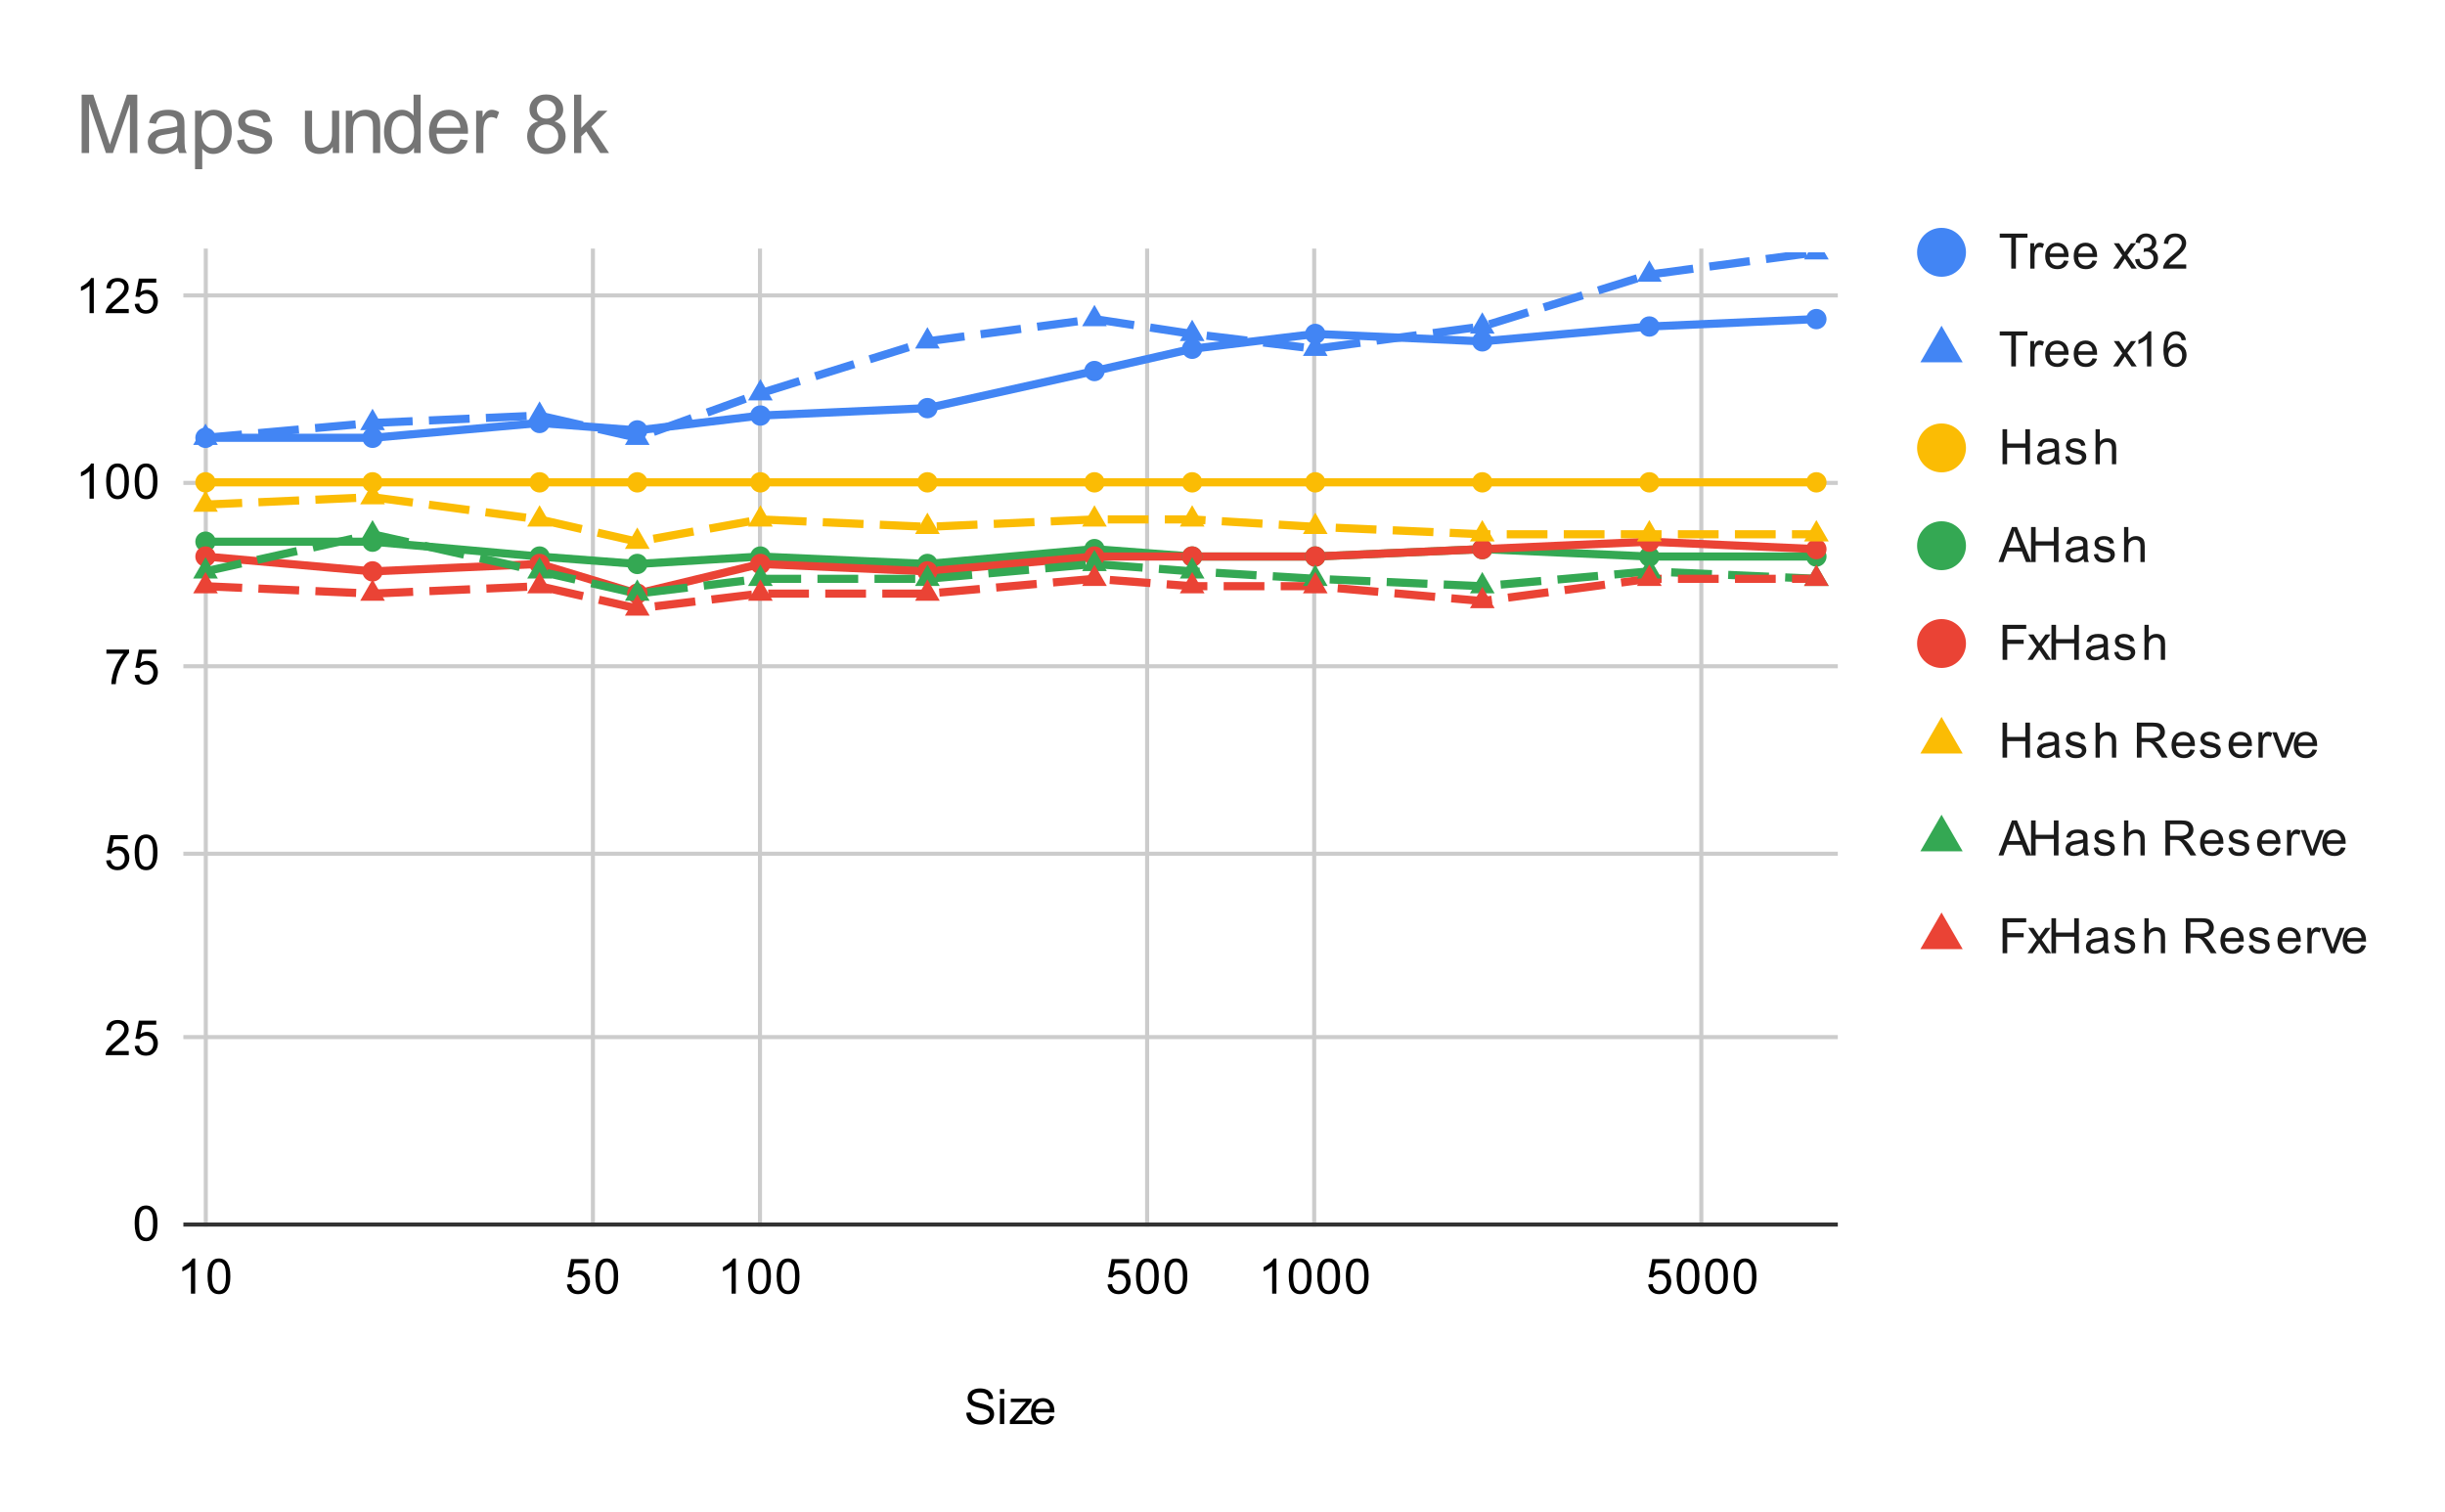 <svg version="1.1" viewBox="0.0 0.0 600.0 371.0" fill="none" stroke="none" stroke-linecap="square" stroke-miterlimit="10" width="600" height="371" xmlns:xlink="http://www.w3.org/1999/xlink" xmlns="http://www.w3.org/2000/svg"><path fill="#ffffff" d="M0 0L600.0 0L600.0 371.0L0 371.0L0 0Z" fill-rule="nonzero"/><path stroke="#cccccc" stroke-width="1.0" stroke-linecap="butt" d="M50.5 61.5L50.5 300.5" fill-rule="nonzero"/><path stroke="#cccccc" stroke-width="1.0" stroke-linecap="butt" d="M145.5 61.5L145.5 300.5" fill-rule="nonzero"/><path stroke="#cccccc" stroke-width="1.0" stroke-linecap="butt" d="M186.5 61.5L186.5 300.5" fill-rule="nonzero"/><path stroke="#cccccc" stroke-width="1.0" stroke-linecap="butt" d="M281.5 61.5L281.5 300.5" fill-rule="nonzero"/><path stroke="#cccccc" stroke-width="1.0" stroke-linecap="butt" d="M322.5 61.5L322.5 300.5" fill-rule="nonzero"/><path stroke="#cccccc" stroke-width="1.0" stroke-linecap="butt" d="M417.5 61.5L417.5 300.5" fill-rule="nonzero"/><path stroke="#333333" stroke-width="1.0" stroke-linecap="butt" d="M45.5 300.5L450.5 300.5" fill-rule="nonzero"/><path stroke="#cccccc" stroke-width="1.0" stroke-linecap="butt" d="M45.5 254.5L450.5 254.5" fill-rule="nonzero"/><path stroke="#cccccc" stroke-width="1.0" stroke-linecap="butt" d="M45.5 209.5L450.5 209.5" fill-rule="nonzero"/><path stroke="#cccccc" stroke-width="1.0" stroke-linecap="butt" d="M45.5 163.5L450.5 163.5" fill-rule="nonzero"/><path stroke="#cccccc" stroke-width="1.0" stroke-linecap="butt" d="M45.5 118.5L450.5 118.5" fill-rule="nonzero"/><path stroke="#cccccc" stroke-width="1.0" stroke-linecap="butt" d="M45.5 72.5L450.5 72.5" fill-rule="nonzero"/><clipPath id="id_0"><path d="M45.55 61.917L450.614 61.917L450.614 300.45L45.55 300.45L45.55 61.917Z" clip-rule="nonzero"/></clipPath><path stroke="#4285f4" stroke-width="2.0" stroke-linecap="butt" clip-path="url(#id_0)" d="M50.43 107.438L91.42 107.438L132.41 103.797L156.388 105.617L186.597 101.976L227.587 100.155L268.577 91.051L292.555 85.588L322.764 81.946L363.754 83.767L404.745 80.125L445.735 78.304" fill-rule="nonzero"/><path stroke="#4285f4" stroke-width="2.0" stroke-linecap="butt" stroke-dasharray="8.0,6.0" clip-path="url(#id_0)" d="M50.43 107.438L91.42 103.797L132.41 101.976L156.388 107.438L186.597 96.513L227.587 83.767L268.577 78.304L292.555 81.946L322.764 85.588L363.754 80.125L404.745 67.379L445.735 61.917" fill-rule="nonzero"/><path stroke="#fbbc04" stroke-width="2.0" stroke-linecap="butt" clip-path="url(#id_0)" d="M50.43 118.363L91.42 118.363L132.41 118.363L156.388 118.363L186.597 118.363L227.587 118.363L268.577 118.363L292.555 118.363L322.764 118.363L363.754 118.363L404.745 118.363L445.735 118.363" fill-rule="nonzero"/><path stroke="#34a853" stroke-width="2.0" stroke-linecap="butt" clip-path="url(#id_0)" d="M50.43 132.93L91.42 132.93L132.41 136.572L156.388 138.393L186.597 136.572L227.587 138.393L268.577 134.751L292.555 136.572L322.764 136.572L363.754 134.751L404.745 136.572L445.735 136.572" fill-rule="nonzero"/><path stroke="#ea4335" stroke-width="2.0" stroke-linecap="butt" clip-path="url(#id_0)" d="M50.43 136.572L91.42 140.214L132.41 138.393L156.388 145.676L186.597 138.393L227.587 140.214L268.577 136.572L292.555 136.572L322.764 136.572L363.754 134.751L404.745 132.93L445.735 134.751" fill-rule="nonzero"/><path stroke="#fbbc04" stroke-width="2.0" stroke-linecap="butt" stroke-dasharray="8.0,6.0" clip-path="url(#id_0)" d="M50.43 123.826L91.42 122.005L132.41 127.468L156.388 132.93L186.597 127.468L227.587 129.289L268.577 127.468L292.555 127.468L322.764 129.289L363.754 131.11L404.745 131.11L445.735 131.11" fill-rule="nonzero"/><path stroke="#34a853" stroke-width="2.0" stroke-linecap="butt" stroke-dasharray="8.0,6.0" clip-path="url(#id_0)" d="M50.43 140.214L91.42 131.11L132.41 140.214L156.388 145.676L186.597 142.035L227.587 142.035L268.577 138.393L292.555 140.214L322.764 142.035L363.754 143.856L404.745 140.214L445.735 142.035" fill-rule="nonzero"/><path stroke="#ea4335" stroke-width="2.0" stroke-linecap="butt" stroke-dasharray="8.0,6.0" clip-path="url(#id_0)" d="M50.43 143.856L91.42 145.676L132.41 143.856L156.388 149.318L186.597 145.676L227.587 145.676L268.577 142.035L292.555 143.856L322.764 143.856L363.754 147.497L404.745 142.035L445.735 142.035" fill-rule="nonzero"/><path fill="#4285f4" clip-path="url(#id_0)" d="M52.93 107.438C52.93 108.819 51.81 109.938 50.43 109.938C49.049 109.938 47.93 108.819 47.93 107.438C47.93 106.058 49.049 104.938 50.43 104.938C51.81 104.938 52.93 106.058 52.93 107.438Z" fill-rule="nonzero"/><path fill="#4285f4" clip-path="url(#id_0)" d="M93.92 107.438C93.92 108.819 92.801 109.938 91.42 109.938C90.039 109.938 88.92 108.819 88.92 107.438C88.92 106.058 90.039 104.938 91.42 104.938C92.801 104.938 93.92 106.058 93.92 107.438Z" fill-rule="nonzero"/><path fill="#4285f4" clip-path="url(#id_0)" d="M134.91 103.797C134.91 105.177 133.791 106.297 132.41 106.297C131.03 106.297 129.91 105.177 129.91 103.797C129.91 102.416 131.03 101.297 132.41 101.297C133.791 101.297 134.91 102.416 134.91 103.797Z" fill-rule="nonzero"/><path fill="#4285f4" clip-path="url(#id_0)" d="M158.888 105.617C158.888 106.998 157.769 108.117 156.388 108.117C155.007 108.117 153.888 106.998 153.888 105.617C153.888 104.237 155.007 103.117 156.388 103.117C157.769 103.117 158.888 104.237 158.888 105.617Z" fill-rule="nonzero"/><path fill="#4285f4" clip-path="url(#id_0)" d="M189.097 101.976C189.097 103.356 187.977 104.476 186.597 104.476C185.216 104.476 184.097 103.356 184.097 101.976C184.097 100.595 185.216 99.476 186.597 99.476C187.977 99.476 189.097 100.595 189.097 101.976Z" fill-rule="nonzero"/><path fill="#4285f4" clip-path="url(#id_0)" d="M230.087 100.155C230.087 101.536 228.968 102.655 227.587 102.655C226.206 102.655 225.087 101.536 225.087 100.155C225.087 98.774 226.206 97.655 227.587 97.655C228.968 97.655 230.087 98.774 230.087 100.155Z" fill-rule="nonzero"/><path fill="#4285f4" clip-path="url(#id_0)" d="M271.077 91.051C271.077 92.431 269.958 93.551 268.577 93.551C267.197 93.551 266.077 92.431 266.077 91.051C266.077 89.67 267.197 88.551 268.577 88.551C269.958 88.551 271.077 89.67 271.077 91.051Z" fill-rule="nonzero"/><path fill="#4285f4" clip-path="url(#id_0)" d="M295.055 85.588C295.055 86.969 293.936 88.088 292.555 88.088C291.175 88.088 290.055 86.969 290.055 85.588C290.055 84.207 291.175 83.088 292.555 83.088C293.936 83.088 295.055 84.207 295.055 85.588Z" fill-rule="nonzero"/><path fill="#4285f4" clip-path="url(#id_0)" d="M325.264 81.946C325.264 83.327 324.144 84.446 322.764 84.446C321.383 84.446 320.264 83.327 320.264 81.946C320.264 80.565 321.383 79.446 322.764 79.446C324.144 79.446 325.264 80.565 325.264 81.946Z" fill-rule="nonzero"/><path fill="#4285f4" clip-path="url(#id_0)" d="M366.254 83.767C366.254 85.148 365.135 86.267 363.754 86.267C362.373 86.267 361.254 85.148 361.254 83.767C361.254 82.386 362.373 81.267 363.754 81.267C365.135 81.267 366.254 82.386 366.254 83.767Z" fill-rule="nonzero"/><path fill="#4285f4" clip-path="url(#id_0)" d="M407.245 80.125C407.245 81.506 406.125 82.625 404.745 82.625C403.364 82.625 402.245 81.506 402.245 80.125C402.245 78.745 403.364 77.625 404.745 77.625C406.125 77.625 407.245 78.745 407.245 80.125Z" fill-rule="nonzero"/><path fill="#4285f4" clip-path="url(#id_0)" d="M448.235 78.304C448.235 79.685 447.116 80.804 445.735 80.804C444.354 80.804 443.235 79.685 443.235 78.304C443.235 76.924 444.354 75.804 445.735 75.804C447.116 75.804 448.235 76.924 448.235 78.304Z" fill-rule="nonzero"/><path fill="#4285f4" clip-path="url(#id_0)" d="M50.43 103.938L53.461 109.188L47.398 109.188Z" fill-rule="nonzero"/><path fill="#4285f4" clip-path="url(#id_0)" d="M91.42 100.297L94.451 105.547L88.389 105.547Z" fill-rule="nonzero"/><path fill="#4285f4" clip-path="url(#id_0)" d="M132.41 98.476L135.441 103.726L129.379 103.726Z" fill-rule="nonzero"/><path fill="#4285f4" clip-path="url(#id_0)" d="M156.388 103.938L159.419 109.188L153.357 109.188Z" fill-rule="nonzero"/><path fill="#4285f4" clip-path="url(#id_0)" d="M186.597 93.013L189.628 98.263L183.566 98.263Z" fill-rule="nonzero"/><path fill="#4285f4" clip-path="url(#id_0)" d="M227.587 80.267L230.618 85.517L224.556 85.517Z" fill-rule="nonzero"/><path fill="#4285f4" clip-path="url(#id_0)" d="M268.577 74.804L271.608 80.054L265.546 80.054Z" fill-rule="nonzero"/><path fill="#4285f4" clip-path="url(#id_0)" d="M292.555 78.446L295.586 83.696L289.524 83.696Z" fill-rule="nonzero"/><path fill="#4285f4" clip-path="url(#id_0)" d="M322.764 82.088L325.795 87.338L319.733 87.338Z" fill-rule="nonzero"/><path fill="#4285f4" clip-path="url(#id_0)" d="M363.754 76.625L366.785 81.875L360.723 81.875Z" fill-rule="nonzero"/><path fill="#4285f4" clip-path="url(#id_0)" d="M404.745 63.879L407.776 69.129L401.713 69.129Z" fill-rule="nonzero"/><path fill="#4285f4" clip-path="url(#id_0)" d="M445.735 58.417L448.766 63.667L442.704 63.667Z" fill-rule="nonzero"/><path fill="#fbbc04" clip-path="url(#id_0)" d="M52.93 118.363C52.93 119.744 51.81 120.863 50.43 120.863C49.049 120.863 47.93 119.744 47.93 118.363C47.93 116.983 49.049 115.863 50.43 115.863C51.81 115.863 52.93 116.983 52.93 118.363Z" fill-rule="nonzero"/><path fill="#fbbc04" clip-path="url(#id_0)" d="M93.92 118.363C93.92 119.744 92.801 120.863 91.42 120.863C90.039 120.863 88.92 119.744 88.92 118.363C88.92 116.983 90.039 115.863 91.42 115.863C92.801 115.863 93.92 116.983 93.92 118.363Z" fill-rule="nonzero"/><path fill="#fbbc04" clip-path="url(#id_0)" d="M134.91 118.363C134.91 119.744 133.791 120.863 132.41 120.863C131.03 120.863 129.91 119.744 129.91 118.363C129.91 116.983 131.03 115.863 132.41 115.863C133.791 115.863 134.91 116.983 134.91 118.363Z" fill-rule="nonzero"/><path fill="#fbbc04" clip-path="url(#id_0)" d="M158.888 118.363C158.888 119.744 157.769 120.863 156.388 120.863C155.007 120.863 153.888 119.744 153.888 118.363C153.888 116.983 155.007 115.863 156.388 115.863C157.769 115.863 158.888 116.983 158.888 118.363Z" fill-rule="nonzero"/><path fill="#fbbc04" clip-path="url(#id_0)" d="M189.097 118.363C189.097 119.744 187.977 120.863 186.597 120.863C185.216 120.863 184.097 119.744 184.097 118.363C184.097 116.983 185.216 115.863 186.597 115.863C187.977 115.863 189.097 116.983 189.097 118.363Z" fill-rule="nonzero"/><path fill="#fbbc04" clip-path="url(#id_0)" d="M230.087 118.363C230.087 119.744 228.968 120.863 227.587 120.863C226.206 120.863 225.087 119.744 225.087 118.363C225.087 116.983 226.206 115.863 227.587 115.863C228.968 115.863 230.087 116.983 230.087 118.363Z" fill-rule="nonzero"/><path fill="#fbbc04" clip-path="url(#id_0)" d="M271.077 118.363C271.077 119.744 269.958 120.863 268.577 120.863C267.197 120.863 266.077 119.744 266.077 118.363C266.077 116.983 267.197 115.863 268.577 115.863C269.958 115.863 271.077 116.983 271.077 118.363Z" fill-rule="nonzero"/><path fill="#fbbc04" clip-path="url(#id_0)" d="M295.055 118.363C295.055 119.744 293.936 120.863 292.555 120.863C291.175 120.863 290.055 119.744 290.055 118.363C290.055 116.983 291.175 115.863 292.555 115.863C293.936 115.863 295.055 116.983 295.055 118.363Z" fill-rule="nonzero"/><path fill="#fbbc04" clip-path="url(#id_0)" d="M325.264 118.363C325.264 119.744 324.144 120.863 322.764 120.863C321.383 120.863 320.264 119.744 320.264 118.363C320.264 116.983 321.383 115.863 322.764 115.863C324.144 115.863 325.264 116.983 325.264 118.363Z" fill-rule="nonzero"/><path fill="#fbbc04" clip-path="url(#id_0)" d="M366.254 118.363C366.254 119.744 365.135 120.863 363.754 120.863C362.373 120.863 361.254 119.744 361.254 118.363C361.254 116.983 362.373 115.863 363.754 115.863C365.135 115.863 366.254 116.983 366.254 118.363Z" fill-rule="nonzero"/><path fill="#fbbc04" clip-path="url(#id_0)" d="M407.245 118.363C407.245 119.744 406.125 120.863 404.745 120.863C403.364 120.863 402.245 119.744 402.245 118.363C402.245 116.983 403.364 115.863 404.745 115.863C406.125 115.863 407.245 116.983 407.245 118.363Z" fill-rule="nonzero"/><path fill="#fbbc04" clip-path="url(#id_0)" d="M448.235 118.363C448.235 119.744 447.116 120.863 445.735 120.863C444.354 120.863 443.235 119.744 443.235 118.363C443.235 116.983 444.354 115.863 445.735 115.863C447.116 115.863 448.235 116.983 448.235 118.363Z" fill-rule="nonzero"/><path fill="#34a853" clip-path="url(#id_0)" d="M52.93 132.93C52.93 134.311 51.81 135.43 50.43 135.43C49.049 135.43 47.93 134.311 47.93 132.93C47.93 131.55 49.049 130.43 50.43 130.43C51.81 130.43 52.93 131.55 52.93 132.93Z" fill-rule="nonzero"/><path fill="#34a853" clip-path="url(#id_0)" d="M93.92 132.93C93.92 134.311 92.801 135.43 91.42 135.43C90.039 135.43 88.92 134.311 88.92 132.93C88.92 131.55 90.039 130.43 91.42 130.43C92.801 130.43 93.92 131.55 93.92 132.93Z" fill-rule="nonzero"/><path fill="#34a853" clip-path="url(#id_0)" d="M134.91 136.572C134.91 137.953 133.791 139.072 132.41 139.072C131.03 139.072 129.91 137.953 129.91 136.572C129.91 135.191 131.03 134.072 132.41 134.072C133.791 134.072 134.91 135.191 134.91 136.572Z" fill-rule="nonzero"/><path fill="#34a853" clip-path="url(#id_0)" d="M158.888 138.393C158.888 139.774 157.769 140.893 156.388 140.893C155.007 140.893 153.888 139.774 153.888 138.393C153.888 137.012 155.007 135.893 156.388 135.893C157.769 135.893 158.888 137.012 158.888 138.393Z" fill-rule="nonzero"/><path fill="#34a853" clip-path="url(#id_0)" d="M189.097 136.572C189.097 137.953 187.977 139.072 186.597 139.072C185.216 139.072 184.097 137.953 184.097 136.572C184.097 135.191 185.216 134.072 186.597 134.072C187.977 134.072 189.097 135.191 189.097 136.572Z" fill-rule="nonzero"/><path fill="#34a853" clip-path="url(#id_0)" d="M230.087 138.393C230.087 139.774 228.968 140.893 227.587 140.893C226.206 140.893 225.087 139.774 225.087 138.393C225.087 137.012 226.206 135.893 227.587 135.893C228.968 135.893 230.087 137.012 230.087 138.393Z" fill-rule="nonzero"/><path fill="#34a853" clip-path="url(#id_0)" d="M271.077 134.751C271.077 136.132 269.958 137.251 268.577 137.251C267.197 137.251 266.077 136.132 266.077 134.751C266.077 133.371 267.197 132.251 268.577 132.251C269.958 132.251 271.077 133.371 271.077 134.751Z" fill-rule="nonzero"/><path fill="#34a853" clip-path="url(#id_0)" d="M295.055 136.572C295.055 137.953 293.936 139.072 292.555 139.072C291.175 139.072 290.055 137.953 290.055 136.572C290.055 135.191 291.175 134.072 292.555 134.072C293.936 134.072 295.055 135.191 295.055 136.572Z" fill-rule="nonzero"/><path fill="#34a853" clip-path="url(#id_0)" d="M325.264 136.572C325.264 137.953 324.144 139.072 322.764 139.072C321.383 139.072 320.264 137.953 320.264 136.572C320.264 135.191 321.383 134.072 322.764 134.072C324.144 134.072 325.264 135.191 325.264 136.572Z" fill-rule="nonzero"/><path fill="#34a853" clip-path="url(#id_0)" d="M366.254 134.751C366.254 136.132 365.135 137.251 363.754 137.251C362.373 137.251 361.254 136.132 361.254 134.751C361.254 133.371 362.373 132.251 363.754 132.251C365.135 132.251 366.254 133.371 366.254 134.751Z" fill-rule="nonzero"/><path fill="#34a853" clip-path="url(#id_0)" d="M407.245 136.572C407.245 137.953 406.125 139.072 404.745 139.072C403.364 139.072 402.245 137.953 402.245 136.572C402.245 135.191 403.364 134.072 404.745 134.072C406.125 134.072 407.245 135.191 407.245 136.572Z" fill-rule="nonzero"/><path fill="#34a853" clip-path="url(#id_0)" d="M448.235 136.572C448.235 137.953 447.116 139.072 445.735 139.072C444.354 139.072 443.235 137.953 443.235 136.572C443.235 135.191 444.354 134.072 445.735 134.072C447.116 134.072 448.235 135.191 448.235 136.572Z" fill-rule="nonzero"/><path fill="#ea4335" clip-path="url(#id_0)" d="M52.93 136.572C52.93 137.953 51.81 139.072 50.43 139.072C49.049 139.072 47.93 137.953 47.93 136.572C47.93 135.191 49.049 134.072 50.43 134.072C51.81 134.072 52.93 135.191 52.93 136.572Z" fill-rule="nonzero"/><path fill="#ea4335" clip-path="url(#id_0)" d="M93.92 140.214C93.92 141.595 92.801 142.714 91.42 142.714C90.039 142.714 88.92 141.595 88.92 140.214C88.92 138.833 90.039 137.714 91.42 137.714C92.801 137.714 93.92 138.833 93.92 140.214Z" fill-rule="nonzero"/><path fill="#ea4335" clip-path="url(#id_0)" d="M134.91 138.393C134.91 139.774 133.791 140.893 132.41 140.893C131.03 140.893 129.91 139.774 129.91 138.393C129.91 137.012 131.03 135.893 132.41 135.893C133.791 135.893 134.91 137.012 134.91 138.393Z" fill-rule="nonzero"/><path fill="#ea4335" clip-path="url(#id_0)" d="M158.888 145.676C158.888 147.057 157.769 148.176 156.388 148.176C155.007 148.176 153.888 147.057 153.888 145.676C153.888 144.296 155.007 143.176 156.388 143.176C157.769 143.176 158.888 144.296 158.888 145.676Z" fill-rule="nonzero"/><path fill="#ea4335" clip-path="url(#id_0)" d="M189.097 138.393C189.097 139.774 187.977 140.893 186.597 140.893C185.216 140.893 184.097 139.774 184.097 138.393C184.097 137.012 185.216 135.893 186.597 135.893C187.977 135.893 189.097 137.012 189.097 138.393Z" fill-rule="nonzero"/><path fill="#ea4335" clip-path="url(#id_0)" d="M230.087 140.214C230.087 141.595 228.968 142.714 227.587 142.714C226.206 142.714 225.087 141.595 225.087 140.214C225.087 138.833 226.206 137.714 227.587 137.714C228.968 137.714 230.087 138.833 230.087 140.214Z" fill-rule="nonzero"/><path fill="#ea4335" clip-path="url(#id_0)" d="M271.077 136.572C271.077 137.953 269.958 139.072 268.577 139.072C267.197 139.072 266.077 137.953 266.077 136.572C266.077 135.191 267.197 134.072 268.577 134.072C269.958 134.072 271.077 135.191 271.077 136.572Z" fill-rule="nonzero"/><path fill="#ea4335" clip-path="url(#id_0)" d="M295.055 136.572C295.055 137.953 293.936 139.072 292.555 139.072C291.175 139.072 290.055 137.953 290.055 136.572C290.055 135.191 291.175 134.072 292.555 134.072C293.936 134.072 295.055 135.191 295.055 136.572Z" fill-rule="nonzero"/><path fill="#ea4335" clip-path="url(#id_0)" d="M325.264 136.572C325.264 137.953 324.144 139.072 322.764 139.072C321.383 139.072 320.264 137.953 320.264 136.572C320.264 135.191 321.383 134.072 322.764 134.072C324.144 134.072 325.264 135.191 325.264 136.572Z" fill-rule="nonzero"/><path fill="#ea4335" clip-path="url(#id_0)" d="M366.254 134.751C366.254 136.132 365.135 137.251 363.754 137.251C362.373 137.251 361.254 136.132 361.254 134.751C361.254 133.371 362.373 132.251 363.754 132.251C365.135 132.251 366.254 133.371 366.254 134.751Z" fill-rule="nonzero"/><path fill="#ea4335" clip-path="url(#id_0)" d="M407.245 132.93C407.245 134.311 406.125 135.43 404.745 135.43C403.364 135.43 402.245 134.311 402.245 132.93C402.245 131.55 403.364 130.43 404.745 130.43C406.125 130.43 407.245 131.55 407.245 132.93Z" fill-rule="nonzero"/><path fill="#ea4335" clip-path="url(#id_0)" d="M448.235 134.751C448.235 136.132 447.116 137.251 445.735 137.251C444.354 137.251 443.235 136.132 443.235 134.751C443.235 133.371 444.354 132.251 445.735 132.251C447.116 132.251 448.235 133.371 448.235 134.751Z" fill-rule="nonzero"/><path fill="#fbbc04" clip-path="url(#id_0)" d="M50.43 120.326L53.461 125.576L47.398 125.576Z" fill-rule="nonzero"/><path fill="#fbbc04" clip-path="url(#id_0)" d="M91.42 118.505L94.451 123.755L88.389 123.755Z" fill-rule="nonzero"/><path fill="#fbbc04" clip-path="url(#id_0)" d="M132.41 123.968L135.441 129.218L129.379 129.218Z" fill-rule="nonzero"/><path fill="#fbbc04" clip-path="url(#id_0)" d="M156.388 129.43L159.419 134.68L153.357 134.68Z" fill-rule="nonzero"/><path fill="#fbbc04" clip-path="url(#id_0)" d="M186.597 123.968L189.628 129.218L183.566 129.218Z" fill-rule="nonzero"/><path fill="#fbbc04" clip-path="url(#id_0)" d="M227.587 125.789L230.618 131.039L224.556 131.039Z" fill-rule="nonzero"/><path fill="#fbbc04" clip-path="url(#id_0)" d="M268.577 123.968L271.608 129.218L265.546 129.218Z" fill-rule="nonzero"/><path fill="#fbbc04" clip-path="url(#id_0)" d="M292.555 123.968L295.586 129.218L289.524 129.218Z" fill-rule="nonzero"/><path fill="#fbbc04" clip-path="url(#id_0)" d="M322.764 125.789L325.795 131.039L319.733 131.039Z" fill-rule="nonzero"/><path fill="#fbbc04" clip-path="url(#id_0)" d="M363.754 127.61L366.785 132.86L360.723 132.86Z" fill-rule="nonzero"/><path fill="#fbbc04" clip-path="url(#id_0)" d="M404.745 127.61L407.776 132.86L401.713 132.86Z" fill-rule="nonzero"/><path fill="#fbbc04" clip-path="url(#id_0)" d="M445.735 127.61L448.766 132.86L442.704 132.86Z" fill-rule="nonzero"/><path fill="#34a853" clip-path="url(#id_0)" d="M50.43 136.714L53.461 141.964L47.398 141.964Z" fill-rule="nonzero"/><path fill="#34a853" clip-path="url(#id_0)" d="M91.42 127.61L94.451 132.86L88.389 132.86Z" fill-rule="nonzero"/><path fill="#34a853" clip-path="url(#id_0)" d="M132.41 136.714L135.441 141.964L129.379 141.964Z" fill-rule="nonzero"/><path fill="#34a853" clip-path="url(#id_0)" d="M156.388 142.176L159.419 147.426L153.357 147.426Z" fill-rule="nonzero"/><path fill="#34a853" clip-path="url(#id_0)" d="M186.597 138.535L189.628 143.785L183.566 143.785Z" fill-rule="nonzero"/><path fill="#34a853" clip-path="url(#id_0)" d="M227.587 138.535L230.618 143.785L224.556 143.785Z" fill-rule="nonzero"/><path fill="#34a853" clip-path="url(#id_0)" d="M268.577 134.893L271.608 140.143L265.546 140.143Z" fill-rule="nonzero"/><path fill="#34a853" clip-path="url(#id_0)" d="M292.555 136.714L295.586 141.964L289.524 141.964Z" fill-rule="nonzero"/><path fill="#34a853" clip-path="url(#id_0)" d="M322.764 138.535L325.795 143.785L319.733 143.785Z" fill-rule="nonzero"/><path fill="#34a853" clip-path="url(#id_0)" d="M363.754 140.356L366.785 145.606L360.723 145.606Z" fill-rule="nonzero"/><path fill="#34a853" clip-path="url(#id_0)" d="M404.745 136.714L407.776 141.964L401.713 141.964Z" fill-rule="nonzero"/><path fill="#34a853" clip-path="url(#id_0)" d="M445.735 138.535L448.766 143.785L442.704 143.785Z" fill-rule="nonzero"/><path fill="#ea4335" clip-path="url(#id_0)" d="M50.43 140.356L53.461 145.606L47.398 145.606Z" fill-rule="nonzero"/><path fill="#ea4335" clip-path="url(#id_0)" d="M91.42 142.176L94.451 147.426L88.389 147.426Z" fill-rule="nonzero"/><path fill="#ea4335" clip-path="url(#id_0)" d="M132.41 140.356L135.441 145.606L129.379 145.606Z" fill-rule="nonzero"/><path fill="#ea4335" clip-path="url(#id_0)" d="M156.388 145.818L159.419 151.068L153.357 151.068Z" fill-rule="nonzero"/><path fill="#ea4335" clip-path="url(#id_0)" d="M186.597 142.176L189.628 147.426L183.566 147.426Z" fill-rule="nonzero"/><path fill="#ea4335" clip-path="url(#id_0)" d="M227.587 142.176L230.618 147.426L224.556 147.426Z" fill-rule="nonzero"/><path fill="#ea4335" clip-path="url(#id_0)" d="M268.577 138.535L271.608 143.785L265.546 143.785Z" fill-rule="nonzero"/><path fill="#ea4335" clip-path="url(#id_0)" d="M292.555 140.356L295.586 145.606L289.524 145.606Z" fill-rule="nonzero"/><path fill="#ea4335" clip-path="url(#id_0)" d="M322.764 140.356L325.795 145.606L319.733 145.606Z" fill-rule="nonzero"/><path fill="#ea4335" clip-path="url(#id_0)" d="M363.754 143.997L366.785 149.247L360.723 149.247Z" fill-rule="nonzero"/><path fill="#ea4335" clip-path="url(#id_0)" d="M404.745 138.535L407.776 143.785L401.713 143.785Z" fill-rule="nonzero"/><path fill="#ea4335" clip-path="url(#id_0)" d="M445.735 138.535L448.766 143.785L442.704 143.785Z" fill-rule="nonzero"/><path fill="#000000" d="M237.129 346.684L238.192 346.591Q238.27 347.247 238.551 347.653Q238.832 348.059 239.41 348.325Q240.004 348.575 240.738 348.575Q241.379 348.575 241.879 348.387Q242.379 348.184 242.613 347.856Q242.863 347.512 242.863 347.122Q242.863 346.716 242.629 346.419Q242.395 346.106 241.863 345.903Q241.504 345.762 240.317 345.481Q239.145 345.2 238.676 344.95Q238.051 344.622 237.754 344.153Q237.457 343.669 237.457 343.075Q237.457 342.434 237.817 341.872Q238.192 341.294 238.895 341.012Q239.613 340.716 240.473 340.716Q241.426 340.716 242.16 341.028Q242.895 341.325 243.285 341.934Q243.676 342.528 243.707 343.278L242.613 343.356Q242.52 342.544 242.004 342.137Q241.504 341.716 240.52 341.716Q239.488 341.716 239.02 342.091Q238.551 342.466 238.551 342.997Q238.551 343.466 238.879 343.762Q239.207 344.059 240.582 344.372Q241.973 344.684 242.488 344.919Q243.238 345.278 243.598 345.809Q243.957 346.325 243.957 347.028Q243.957 347.716 243.567 348.325Q243.176 348.919 242.442 349.262Q241.707 349.591 240.785 349.591Q239.613 349.591 238.817 349.262Q238.035 348.919 237.582 348.231Q237.145 347.544 237.129 346.684ZM245.379 342.075L245.379 340.856L246.442 340.856L246.442 342.075L245.379 342.075ZM245.379 349.45L245.379 343.231L246.442 343.231L246.442 349.45L245.379 349.45ZM247.817 349.45L247.817 348.591L251.785 344.044Q251.098 344.075 250.582 344.075L248.051 344.075L248.051 343.231L253.145 343.231L253.145 343.919L249.77 347.872L249.113 348.591Q249.832 348.544 250.442 348.544L253.332 348.544L253.332 349.45L247.817 349.45ZM257.629 347.45L258.723 347.575Q258.473 348.528 257.77 349.059Q257.067 349.591 255.988 349.591Q254.629 349.591 253.817 348.747Q253.02 347.903 253.02 346.387Q253.02 344.825 253.832 343.966Q254.645 343.091 255.926 343.091Q257.176 343.091 257.957 343.934Q258.754 344.778 258.754 346.325Q258.754 346.419 258.754 346.606L254.113 346.606Q254.176 347.637 254.692 348.184Q255.207 348.716 255.988 348.716Q256.567 348.716 256.973 348.419Q257.395 348.106 257.629 347.45ZM254.176 345.747L257.645 345.747Q257.582 344.95 257.254 344.559Q256.738 343.95 255.942 343.95Q255.207 343.95 254.707 344.434Q254.223 344.919 254.176 345.747Z" fill-rule="nonzero"/><path fill="#000000" d="M33.05 300.216Q33.05 298.684 33.362 297.762Q33.675 296.825 34.284 296.325Q34.909 295.825 35.847 295.825Q36.534 295.825 37.05 296.106Q37.581 296.387 37.925 296.919Q38.269 297.434 38.456 298.184Q38.644 298.934 38.644 300.216Q38.644 301.731 38.331 302.653Q38.034 303.575 37.409 304.091Q36.8 304.591 35.847 304.591Q34.612 304.591 33.894 303.7Q33.05 302.637 33.05 300.216ZM34.128 300.216Q34.128 302.325 34.628 303.028Q35.128 303.731 35.847 303.731Q36.581 303.731 37.066 303.028Q37.566 302.325 37.566 300.216Q37.566 298.091 37.066 297.403Q36.581 296.7 35.831 296.7Q35.112 296.7 34.675 297.309Q34.128 298.091 34.128 300.216Z" fill-rule="nonzero"/><path fill="#000000" d="M31.597 257.913L31.597 258.928L25.909 258.928Q25.909 258.553 26.034 258.194Q26.253 257.616 26.722 257.053Q27.206 256.491 28.113 255.756Q29.519 254.6 30.003 253.928Q30.503 253.256 30.503 252.663Q30.503 252.038 30.05 251.616Q29.597 251.178 28.878 251.178Q28.113 251.178 27.659 251.631Q27.206 252.085 27.191 252.897L26.113 252.788Q26.222 251.569 26.941 250.944Q27.675 250.303 28.909 250.303Q30.144 250.303 30.863 250.991Q31.581 251.678 31.581 252.694Q31.581 253.21 31.363 253.71Q31.159 254.194 30.659 254.756Q30.175 255.303 29.05 256.257Q28.097 257.053 27.816 257.35Q27.55 257.632 27.378 257.913L31.597 257.913ZM33.05 256.678L34.159 256.585Q34.284 257.397 34.722 257.803Q35.175 258.21 35.816 258.21Q36.566 258.21 37.097 257.632Q37.628 257.053 37.628 256.116Q37.628 255.21 37.112 254.694Q36.612 254.163 35.784 254.163Q35.284 254.163 34.862 254.397Q34.456 254.631 34.222 254.991L33.237 254.866L34.066 250.46L38.347 250.46L38.347 251.46L34.909 251.46L34.456 253.772Q35.222 253.225 36.066 253.225Q37.191 253.225 37.956 254.006Q38.737 254.788 38.737 256.022Q38.737 257.178 38.066 258.038Q37.237 259.069 35.816 259.069Q34.644 259.069 33.894 258.413Q33.159 257.757 33.05 256.678Z" fill-rule="nonzero"/><path fill="#000000" d="M26.05 211.157L27.159 211.063Q27.284 211.875 27.722 212.282Q28.175 212.688 28.816 212.688Q29.566 212.688 30.097 212.11Q30.628 211.532 30.628 210.594Q30.628 209.688 30.113 209.172Q29.613 208.641 28.784 208.641Q28.284 208.641 27.863 208.875Q27.456 209.11 27.222 209.469L26.238 209.344L27.066 204.938L31.347 204.938L31.347 205.938L27.909 205.938L27.456 208.25Q28.222 207.704 29.066 207.704Q30.191 207.704 30.956 208.485Q31.738 209.266 31.738 210.5Q31.738 211.657 31.066 212.516Q30.238 213.547 28.816 213.547Q27.644 213.547 26.894 212.891Q26.159 212.235 26.05 211.157ZM33.05 209.172Q33.05 207.641 33.362 206.719Q33.675 205.782 34.284 205.282Q34.909 204.782 35.847 204.782Q36.534 204.782 37.05 205.063Q37.581 205.344 37.925 205.875Q38.269 206.391 38.456 207.141Q38.644 207.891 38.644 209.172Q38.644 210.688 38.331 211.61Q38.034 212.532 37.409 213.047Q36.8 213.547 35.847 213.547Q34.612 213.547 33.894 212.657Q33.05 211.594 33.05 209.172ZM34.128 209.172Q34.128 211.282 34.628 211.985Q35.128 212.688 35.847 212.688Q36.581 212.688 37.066 211.985Q37.566 211.282 37.566 209.172Q37.566 207.047 37.066 206.36Q36.581 205.657 35.831 205.657Q35.112 205.657 34.675 206.266Q34.128 207.047 34.128 209.172Z" fill-rule="nonzero"/><path fill="#000000" d="M26.113 160.416L26.113 159.401L31.675 159.401L31.675 160.229Q30.863 161.104 30.05 162.557Q29.253 163.994 28.816 165.526Q28.488 166.604 28.409 167.885L27.316 167.885Q27.331 166.869 27.706 165.432Q28.097 163.994 28.8 162.666Q29.519 161.338 30.331 160.416L26.113 160.416ZM33.05 165.635L34.159 165.541Q34.284 166.354 34.722 166.76Q35.175 167.166 35.816 167.166Q36.566 167.166 37.097 166.588Q37.628 166.01 37.628 165.073Q37.628 164.166 37.112 163.651Q36.612 163.119 35.784 163.119Q35.284 163.119 34.862 163.354Q34.456 163.588 34.222 163.948L33.237 163.823L34.066 159.416L38.347 159.416L38.347 160.416L34.909 160.416L34.456 162.729Q35.222 162.182 36.066 162.182Q37.191 162.182 37.956 162.963Q38.737 163.744 38.737 164.979Q38.737 166.135 38.066 166.994Q37.237 168.026 35.816 168.026Q34.644 168.026 33.894 167.369Q33.159 166.713 33.05 165.635Z" fill-rule="nonzero"/><path fill="#000000" d="M23.019 122.363L21.972 122.363L21.972 115.645Q21.581 116.004 20.956 116.379Q20.347 116.738 19.863 116.91L19.863 115.895Q20.738 115.473 21.394 114.895Q22.066 114.301 22.347 113.738L23.019 113.738L23.019 122.363ZM26.05 118.129Q26.05 116.598 26.363 115.676Q26.675 114.738 27.284 114.238Q27.909 113.738 28.847 113.738Q29.534 113.738 30.05 114.02Q30.581 114.301 30.925 114.832Q31.269 115.348 31.456 116.098Q31.644 116.848 31.644 118.129Q31.644 119.645 31.331 120.567Q31.034 121.488 30.409 122.004Q29.8 122.504 28.847 122.504Q27.613 122.504 26.894 121.613Q26.05 120.551 26.05 118.129ZM27.128 118.129Q27.128 120.238 27.628 120.942Q28.128 121.645 28.847 121.645Q29.581 121.645 30.066 120.942Q30.566 120.238 30.566 118.129Q30.566 116.004 30.066 115.317Q29.581 114.613 28.831 114.613Q28.113 114.613 27.675 115.223Q27.128 116.004 27.128 118.129ZM33.05 118.129Q33.05 116.598 33.362 115.676Q33.675 114.738 34.284 114.238Q34.909 113.738 35.847 113.738Q36.534 113.738 37.05 114.02Q37.581 114.301 37.925 114.832Q38.269 115.348 38.456 116.098Q38.644 116.848 38.644 118.129Q38.644 119.645 38.331 120.567Q38.034 121.488 37.409 122.004Q36.8 122.504 35.847 122.504Q34.612 122.504 33.894 121.613Q33.05 120.551 33.05 118.129ZM34.128 118.129Q34.128 120.238 34.628 120.942Q35.128 121.645 35.847 121.645Q36.581 121.645 37.066 120.942Q37.566 120.238 37.566 118.129Q37.566 116.004 37.066 115.317Q36.581 114.613 35.831 114.613Q35.112 114.613 34.675 115.223Q34.128 116.004 34.128 118.129Z" fill-rule="nonzero"/><path fill="#000000" d="M23.019 76.842L21.972 76.842L21.972 70.123Q21.581 70.482 20.956 70.857Q20.347 71.217 19.863 71.389L19.863 70.373Q20.738 69.951 21.394 69.373Q22.066 68.779 22.347 68.217L23.019 68.217L23.019 76.842ZM31.597 75.826L31.597 76.842L25.909 76.842Q25.909 76.467 26.034 76.107Q26.253 75.529 26.722 74.967Q27.206 74.404 28.113 73.67Q29.519 72.514 30.003 71.842Q30.503 71.17 30.503 70.576Q30.503 69.951 30.05 69.529Q29.597 69.092 28.878 69.092Q28.113 69.092 27.659 69.545Q27.206 69.998 27.191 70.811L26.113 70.701Q26.222 69.482 26.941 68.857Q27.675 68.217 28.909 68.217Q30.144 68.217 30.863 68.904Q31.581 69.592 31.581 70.607Q31.581 71.123 31.363 71.623Q31.159 72.107 30.659 72.67Q30.175 73.217 29.05 74.17Q28.097 74.967 27.816 75.264Q27.55 75.545 27.378 75.826L31.597 75.826ZM33.05 74.592L34.159 74.498Q34.284 75.311 34.722 75.717Q35.175 76.123 35.816 76.123Q36.566 76.123 37.097 75.545Q37.628 74.967 37.628 74.029Q37.628 73.123 37.112 72.607Q36.612 72.076 35.784 72.076Q35.284 72.076 34.862 72.311Q34.456 72.545 34.222 72.904L33.237 72.779L34.066 68.373L38.347 68.373L38.347 69.373L34.909 69.373L34.456 71.686Q35.222 71.139 36.066 71.139Q37.191 71.139 37.956 71.92Q38.737 72.701 38.737 73.936Q38.737 75.092 38.066 75.951Q37.237 76.982 35.816 76.982Q34.644 76.982 33.894 76.326Q33.159 75.67 33.05 74.592Z" fill-rule="nonzero"/><path fill="#000000" d="M47.898 317.45L46.851 317.45L46.851 310.731Q46.461 311.091 45.836 311.466Q45.226 311.825 44.742 311.997L44.742 310.981Q45.617 310.559 46.273 309.981Q46.945 309.387 47.226 308.825L47.898 308.825L47.898 317.45ZM50.93 313.216Q50.93 311.684 51.242 310.762Q51.555 309.825 52.164 309.325Q52.789 308.825 53.726 308.825Q54.414 308.825 54.93 309.106Q55.461 309.387 55.805 309.919Q56.148 310.434 56.336 311.184Q56.523 311.934 56.523 313.216Q56.523 314.731 56.211 315.653Q55.914 316.575 55.289 317.091Q54.68 317.591 53.726 317.591Q52.492 317.591 51.773 316.7Q50.93 315.637 50.93 313.216ZM52.008 313.216Q52.008 315.325 52.508 316.028Q53.008 316.731 53.726 316.731Q54.461 316.731 54.945 316.028Q55.445 315.325 55.445 313.216Q55.445 311.091 54.945 310.403Q54.461 309.7 53.711 309.7Q52.992 309.7 52.555 310.309Q52.008 311.091 52.008 313.216Z" fill-rule="nonzero"/><path fill="#000000" d="M139.106 315.2L140.216 315.106Q140.341 315.919 140.778 316.325Q141.231 316.731 141.872 316.731Q142.622 316.731 143.153 316.153Q143.684 315.575 143.684 314.637Q143.684 313.731 143.169 313.216Q142.669 312.684 141.841 312.684Q141.341 312.684 140.919 312.919Q140.513 313.153 140.278 313.512L139.294 313.387L140.122 308.981L144.403 308.981L144.403 309.981L140.966 309.981L140.513 312.294Q141.278 311.747 142.122 311.747Q143.247 311.747 144.013 312.528Q144.794 313.309 144.794 314.544Q144.794 315.7 144.122 316.559Q143.294 317.591 141.872 317.591Q140.7 317.591 139.95 316.934Q139.216 316.278 139.106 315.2ZM146.106 313.216Q146.106 311.684 146.419 310.762Q146.731 309.825 147.341 309.325Q147.966 308.825 148.903 308.825Q149.591 308.825 150.106 309.106Q150.638 309.387 150.981 309.919Q151.325 310.434 151.513 311.184Q151.7 311.934 151.7 313.216Q151.7 314.731 151.388 315.653Q151.091 316.575 150.466 317.091Q149.856 317.591 148.903 317.591Q147.669 317.591 146.95 316.7Q146.106 315.637 146.106 313.216ZM147.184 313.216Q147.184 315.325 147.684 316.028Q148.184 316.731 148.903 316.731Q149.638 316.731 150.122 316.028Q150.622 315.325 150.622 313.216Q150.622 311.091 150.122 310.403Q149.638 309.7 148.888 309.7Q148.169 309.7 147.731 310.309Q147.184 311.091 147.184 313.216Z" fill-rule="nonzero"/><path fill="#000000" d="M180.565 317.45L179.519 317.45L179.519 310.731Q179.128 311.091 178.503 311.466Q177.894 311.825 177.409 311.997L177.409 310.981Q178.284 310.559 178.94 309.981Q179.612 309.387 179.894 308.825L180.565 308.825L180.565 317.45ZM183.597 313.216Q183.597 311.684 183.909 310.762Q184.222 309.825 184.831 309.325Q185.456 308.825 186.394 308.825Q187.081 308.825 187.597 309.106Q188.128 309.387 188.472 309.919Q188.815 310.434 189.003 311.184Q189.19 311.934 189.19 313.216Q189.19 314.731 188.878 315.653Q188.581 316.575 187.956 317.091Q187.347 317.591 186.394 317.591Q185.159 317.591 184.44 316.7Q183.597 315.637 183.597 313.216ZM184.675 313.216Q184.675 315.325 185.175 316.028Q185.675 316.731 186.394 316.731Q187.128 316.731 187.612 316.028Q188.112 315.325 188.112 313.216Q188.112 311.091 187.612 310.403Q187.128 309.7 186.378 309.7Q185.659 309.7 185.222 310.309Q184.675 311.091 184.675 313.216ZM190.597 313.216Q190.597 311.684 190.909 310.762Q191.222 309.825 191.831 309.325Q192.456 308.825 193.394 308.825Q194.081 308.825 194.597 309.106Q195.128 309.387 195.472 309.919Q195.815 310.434 196.003 311.184Q196.19 311.934 196.19 313.216Q196.19 314.731 195.878 315.653Q195.581 316.575 194.956 317.091Q194.347 317.591 193.394 317.591Q192.159 317.591 191.44 316.7Q190.597 315.637 190.597 313.216ZM191.675 313.216Q191.675 315.325 192.175 316.028Q192.675 316.731 193.394 316.731Q194.128 316.731 194.612 316.028Q195.112 315.325 195.112 313.216Q195.112 311.091 194.612 310.403Q194.128 309.7 193.378 309.7Q192.659 309.7 192.222 310.309Q191.675 311.091 191.675 313.216Z" fill-rule="nonzero"/><path fill="#000000" d="M271.773 315.2L272.883 315.106Q273.008 315.919 273.445 316.325Q273.898 316.731 274.539 316.731Q275.289 316.731 275.82 316.153Q276.351 315.575 276.351 314.637Q276.351 313.731 275.836 313.216Q275.336 312.684 274.508 312.684Q274.008 312.684 273.586 312.919Q273.18 313.153 272.945 313.512L271.961 313.387L272.789 308.981L277.07 308.981L277.07 309.981L273.633 309.981L273.18 312.294Q273.945 311.747 274.789 311.747Q275.914 311.747 276.68 312.528Q277.461 313.309 277.461 314.544Q277.461 315.7 276.789 316.559Q275.961 317.591 274.539 317.591Q273.367 317.591 272.617 316.934Q271.883 316.278 271.773 315.2ZM278.773 313.216Q278.773 311.684 279.086 310.762Q279.398 309.825 280.008 309.325Q280.633 308.825 281.57 308.825Q282.258 308.825 282.773 309.106Q283.305 309.387 283.648 309.919Q283.992 310.434 284.18 311.184Q284.367 311.934 284.367 313.216Q284.367 314.731 284.055 315.653Q283.758 316.575 283.133 317.091Q282.523 317.591 281.57 317.591Q280.336 317.591 279.617 316.7Q278.773 315.637 278.773 313.216ZM279.851 313.216Q279.851 315.325 280.351 316.028Q280.851 316.731 281.57 316.731Q282.305 316.731 282.789 316.028Q283.289 315.325 283.289 313.216Q283.289 311.091 282.789 310.403Q282.305 309.7 281.555 309.7Q280.836 309.7 280.398 310.309Q279.851 311.091 279.851 313.216ZM285.773 313.216Q285.773 311.684 286.086 310.762Q286.398 309.825 287.008 309.325Q287.633 308.825 288.57 308.825Q289.258 308.825 289.773 309.106Q290.305 309.387 290.648 309.919Q290.992 310.434 291.18 311.184Q291.367 311.934 291.367 313.216Q291.367 314.731 291.055 315.653Q290.758 316.575 290.133 317.091Q289.523 317.591 288.57 317.591Q287.336 317.591 286.617 316.7Q285.773 315.637 285.773 313.216ZM286.851 313.216Q286.851 315.325 287.351 316.028Q287.851 316.731 288.57 316.731Q289.305 316.731 289.789 316.028Q290.289 315.325 290.289 313.216Q290.289 311.091 289.789 310.403Q289.305 309.7 288.555 309.7Q287.836 309.7 287.398 310.309Q286.851 311.091 286.851 313.216Z" fill-rule="nonzero"/><path fill="#000000" d="M313.233 317.45L312.186 317.45L312.186 310.731Q311.795 311.091 311.17 311.466Q310.561 311.825 310.076 311.997L310.076 310.981Q310.951 310.559 311.608 309.981Q312.279 309.387 312.561 308.825L313.233 308.825L313.233 317.45ZM316.264 313.216Q316.264 311.684 316.576 310.762Q316.889 309.825 317.498 309.325Q318.123 308.825 319.061 308.825Q319.748 308.825 320.264 309.106Q320.795 309.387 321.139 309.919Q321.483 310.434 321.67 311.184Q321.858 311.934 321.858 313.216Q321.858 314.731 321.545 315.653Q321.248 316.575 320.623 317.091Q320.014 317.591 319.061 317.591Q317.826 317.591 317.108 316.7Q316.264 315.637 316.264 313.216ZM317.342 313.216Q317.342 315.325 317.842 316.028Q318.342 316.731 319.061 316.731Q319.795 316.731 320.279 316.028Q320.779 315.325 320.779 313.216Q320.779 311.091 320.279 310.403Q319.795 309.7 319.045 309.7Q318.326 309.7 317.889 310.309Q317.342 311.091 317.342 313.216ZM323.264 313.216Q323.264 311.684 323.576 310.762Q323.889 309.825 324.498 309.325Q325.123 308.825 326.061 308.825Q326.748 308.825 327.264 309.106Q327.795 309.387 328.139 309.919Q328.483 310.434 328.67 311.184Q328.858 311.934 328.858 313.216Q328.858 314.731 328.545 315.653Q328.248 316.575 327.623 317.091Q327.014 317.591 326.061 317.591Q324.826 317.591 324.108 316.7Q323.264 315.637 323.264 313.216ZM324.342 313.216Q324.342 315.325 324.842 316.028Q325.342 316.731 326.061 316.731Q326.795 316.731 327.279 316.028Q327.779 315.325 327.779 313.216Q327.779 311.091 327.279 310.403Q326.795 309.7 326.045 309.7Q325.326 309.7 324.889 310.309Q324.342 311.091 324.342 313.216ZM330.264 313.216Q330.264 311.684 330.576 310.762Q330.889 309.825 331.498 309.325Q332.123 308.825 333.061 308.825Q333.748 308.825 334.264 309.106Q334.795 309.387 335.139 309.919Q335.483 310.434 335.67 311.184Q335.858 311.934 335.858 313.216Q335.858 314.731 335.545 315.653Q335.248 316.575 334.623 317.091Q334.014 317.591 333.061 317.591Q331.826 317.591 331.108 316.7Q330.264 315.637 330.264 313.216ZM331.342 313.216Q331.342 315.325 331.842 316.028Q332.342 316.731 333.061 316.731Q333.795 316.731 334.279 316.028Q334.779 315.325 334.779 313.216Q334.779 311.091 334.279 310.403Q333.795 309.7 333.045 309.7Q332.326 309.7 331.889 310.309Q331.342 311.091 331.342 313.216Z" fill-rule="nonzero"/><path fill="#000000" d="M404.44 315.2L405.55 315.106Q405.675 315.919 406.112 316.325Q406.565 316.731 407.206 316.731Q407.956 316.731 408.487 316.153Q409.019 315.575 409.019 314.637Q409.019 313.731 408.503 313.216Q408.003 312.684 407.175 312.684Q406.675 312.684 406.253 312.919Q405.847 313.153 405.612 313.512L404.628 313.387L405.456 308.981L409.737 308.981L409.737 309.981L406.3 309.981L405.847 312.294Q406.612 311.747 407.456 311.747Q408.581 311.747 409.347 312.528Q410.128 313.309 410.128 314.544Q410.128 315.7 409.456 316.559Q408.628 317.591 407.206 317.591Q406.034 317.591 405.284 316.934Q404.55 316.278 404.44 315.2ZM411.44 313.216Q411.44 311.684 411.753 310.762Q412.065 309.825 412.675 309.325Q413.3 308.825 414.237 308.825Q414.925 308.825 415.44 309.106Q415.972 309.387 416.315 309.919Q416.659 310.434 416.847 311.184Q417.034 311.934 417.034 313.216Q417.034 314.731 416.722 315.653Q416.425 316.575 415.8 317.091Q415.19 317.591 414.237 317.591Q413.003 317.591 412.284 316.7Q411.44 315.637 411.44 313.216ZM412.519 313.216Q412.519 315.325 413.019 316.028Q413.519 316.731 414.237 316.731Q414.972 316.731 415.456 316.028Q415.956 315.325 415.956 313.216Q415.956 311.091 415.456 310.403Q414.972 309.7 414.222 309.7Q413.503 309.7 413.065 310.309Q412.519 311.091 412.519 313.216ZM418.44 313.216Q418.44 311.684 418.753 310.762Q419.065 309.825 419.675 309.325Q420.3 308.825 421.237 308.825Q421.925 308.825 422.44 309.106Q422.972 309.387 423.315 309.919Q423.659 310.434 423.847 311.184Q424.034 311.934 424.034 313.216Q424.034 314.731 423.722 315.653Q423.425 316.575 422.8 317.091Q422.19 317.591 421.237 317.591Q420.003 317.591 419.284 316.7Q418.44 315.637 418.44 313.216ZM419.519 313.216Q419.519 315.325 420.019 316.028Q420.519 316.731 421.237 316.731Q421.972 316.731 422.456 316.028Q422.956 315.325 422.956 313.216Q422.956 311.091 422.456 310.403Q421.972 309.7 421.222 309.7Q420.503 309.7 420.065 310.309Q419.519 311.091 419.519 313.216ZM425.44 313.216Q425.44 311.684 425.753 310.762Q426.065 309.825 426.675 309.325Q427.3 308.825 428.237 308.825Q428.925 308.825 429.44 309.106Q429.972 309.387 430.315 309.919Q430.659 310.434 430.847 311.184Q431.034 311.934 431.034 313.216Q431.034 314.731 430.722 315.653Q430.425 316.575 429.8 317.091Q429.19 317.591 428.237 317.591Q427.003 317.591 426.284 316.7Q425.44 315.637 425.44 313.216ZM426.519 313.216Q426.519 315.325 427.019 316.028Q427.519 316.731 428.237 316.731Q428.972 316.731 429.456 316.028Q429.956 315.325 429.956 313.216Q429.956 311.091 429.456 310.403Q428.972 309.7 428.222 309.7Q427.503 309.7 427.065 310.309Q426.519 311.091 426.519 313.216Z" fill-rule="nonzero"/><path fill="#4285f4" d="M482.45 61.917C482.45 65.23 479.764 67.917 476.45 67.917C473.136 67.917 470.45 65.23 470.45 61.917C470.45 58.603 473.136 55.917 476.45 55.917C479.764 55.917 482.45 58.603 482.45 61.917Z" fill-rule="nonzero"/><path fill="#1a1a1a" d="M493.559 65.917L493.559 58.339L490.731 58.339L490.731 57.323L497.544 57.323L497.544 58.339L494.7 58.339L494.7 65.917L493.559 65.917ZM498.231 65.917L498.231 59.698L499.184 59.698L499.184 60.635Q499.544 59.979 499.841 59.776Q500.153 59.557 500.528 59.557Q501.059 59.557 501.606 59.885L501.247 60.87Q500.856 60.635 500.481 60.635Q500.122 60.635 499.841 60.854Q499.575 61.057 499.466 61.432Q499.278 61.995 499.278 62.651L499.278 65.917L498.231 65.917ZM506.497 63.917L507.591 64.042Q507.341 64.995 506.637 65.526Q505.934 66.057 504.856 66.057Q503.497 66.057 502.684 65.214Q501.887 64.37 501.887 62.854Q501.887 61.292 502.7 60.432Q503.512 59.557 504.794 59.557Q506.044 59.557 506.825 60.401Q507.622 61.245 507.622 62.792Q507.622 62.885 507.622 63.073L502.981 63.073Q503.044 64.104 503.559 64.651Q504.075 65.182 504.856 65.182Q505.434 65.182 505.841 64.885Q506.262 64.573 506.497 63.917ZM503.044 62.214L506.512 62.214Q506.45 61.417 506.122 61.026Q505.606 60.417 504.809 60.417Q504.075 60.417 503.575 60.901Q503.091 61.385 503.044 62.214ZM513.497 63.917L514.591 64.042Q514.341 64.995 513.638 65.526Q512.934 66.057 511.856 66.057Q510.497 66.057 509.684 65.214Q508.887 64.37 508.887 62.854Q508.887 61.292 509.7 60.432Q510.512 59.557 511.794 59.557Q513.044 59.557 513.825 60.401Q514.622 61.245 514.622 62.792Q514.622 62.885 514.622 63.073L509.981 63.073Q510.044 64.104 510.559 64.651Q511.075 65.182 511.856 65.182Q512.434 65.182 512.841 64.885Q513.263 64.573 513.497 63.917ZM510.044 62.214L513.513 62.214Q513.45 61.417 513.122 61.026Q512.606 60.417 511.809 60.417Q511.075 60.417 510.575 60.901Q510.091 61.385 510.044 62.214ZM518.544 65.917L520.809 62.682L518.716 59.698L520.028 59.698L520.981 61.151Q521.247 61.573 521.419 61.854Q521.669 61.464 521.888 61.167L522.934 59.698L524.2 59.698L522.044 62.62L524.356 65.917L523.075 65.917L521.794 63.979L521.45 63.464L519.809 65.917L518.544 65.917ZM523.95 63.651L525.013 63.51Q525.184 64.401 525.622 64.807Q526.059 65.198 526.684 65.198Q527.434 65.198 527.95 64.682Q528.466 64.167 528.466 63.401Q528.466 62.682 527.981 62.214Q527.513 61.729 526.778 61.729Q526.481 61.729 526.028 61.854L526.153 60.917Q526.263 60.932 526.325 60.932Q526.997 60.932 527.528 60.589Q528.075 60.229 528.075 59.495Q528.075 58.917 527.684 58.542Q527.294 58.151 526.669 58.151Q526.059 58.151 525.638 58.542Q525.231 58.932 525.122 59.698L524.059 59.51Q524.247 58.464 524.934 57.885Q525.622 57.292 526.638 57.292Q527.341 57.292 527.934 57.604Q528.528 57.901 528.841 58.417Q529.153 58.932 529.153 59.526Q529.153 60.073 528.856 60.542Q528.559 60.995 527.981 61.26Q528.731 61.432 529.153 61.995Q529.575 62.542 529.575 63.385Q529.575 64.51 528.747 65.292Q527.934 66.073 526.684 66.073Q525.559 66.073 524.809 65.401Q524.059 64.714 523.95 63.651ZM536.497 64.901L536.497 65.917L530.809 65.917Q530.809 65.542 530.934 65.182Q531.153 64.604 531.622 64.042Q532.106 63.479 533.013 62.745Q534.419 61.589 534.903 60.917Q535.403 60.245 535.403 59.651Q535.403 59.026 534.95 58.604Q534.497 58.167 533.778 58.167Q533.013 58.167 532.559 58.62Q532.106 59.073 532.091 59.885L531.013 59.776Q531.122 58.557 531.841 57.932Q532.575 57.292 533.809 57.292Q535.044 57.292 535.763 57.979Q536.481 58.667 536.481 59.682Q536.481 60.198 536.263 60.698Q536.059 61.182 535.559 61.745Q535.075 62.292 533.95 63.245Q532.997 64.042 532.716 64.339Q532.45 64.62 532.278 64.901L536.497 64.901Z" fill-rule="nonzero"/><path fill="#4285f4" d="M476.45 79.917L481.646 88.917L471.254 88.917Z" fill-rule="nonzero"/><path fill="#1a1a1a" d="M493.559 89.917L493.559 82.339L490.731 82.339L490.731 81.323L497.544 81.323L497.544 82.339L494.7 82.339L494.7 89.917L493.559 89.917ZM498.231 89.917L498.231 83.698L499.184 83.698L499.184 84.635Q499.544 83.979 499.841 83.776Q500.153 83.557 500.528 83.557Q501.059 83.557 501.606 83.885L501.247 84.87Q500.856 84.635 500.481 84.635Q500.122 84.635 499.841 84.854Q499.575 85.057 499.466 85.432Q499.278 85.995 499.278 86.651L499.278 89.917L498.231 89.917ZM506.497 87.917L507.591 88.042Q507.341 88.995 506.637 89.526Q505.934 90.057 504.856 90.057Q503.497 90.057 502.684 89.214Q501.887 88.37 501.887 86.854Q501.887 85.292 502.7 84.432Q503.512 83.557 504.794 83.557Q506.044 83.557 506.825 84.401Q507.622 85.245 507.622 86.792Q507.622 86.885 507.622 87.073L502.981 87.073Q503.044 88.104 503.559 88.651Q504.075 89.182 504.856 89.182Q505.434 89.182 505.841 88.885Q506.262 88.573 506.497 87.917ZM503.044 86.214L506.512 86.214Q506.45 85.417 506.122 85.026Q505.606 84.417 504.809 84.417Q504.075 84.417 503.575 84.901Q503.091 85.385 503.044 86.214ZM513.497 87.917L514.591 88.042Q514.341 88.995 513.638 89.526Q512.934 90.057 511.856 90.057Q510.497 90.057 509.684 89.214Q508.887 88.37 508.887 86.854Q508.887 85.292 509.7 84.432Q510.512 83.557 511.794 83.557Q513.044 83.557 513.825 84.401Q514.622 85.245 514.622 86.792Q514.622 86.885 514.622 87.073L509.981 87.073Q510.044 88.104 510.559 88.651Q511.075 89.182 511.856 89.182Q512.434 89.182 512.841 88.885Q513.263 88.573 513.497 87.917ZM510.044 86.214L513.513 86.214Q513.45 85.417 513.122 85.026Q512.606 84.417 511.809 84.417Q511.075 84.417 510.575 84.901Q510.091 85.385 510.044 86.214ZM518.544 89.917L520.809 86.682L518.716 83.698L520.028 83.698L520.981 85.151Q521.247 85.573 521.419 85.854Q521.669 85.464 521.888 85.167L522.934 83.698L524.2 83.698L522.044 86.62L524.356 89.917L523.075 89.917L521.794 87.979L521.45 87.464L519.809 89.917L518.544 89.917ZM527.919 89.917L526.872 89.917L526.872 83.198Q526.481 83.557 525.856 83.932Q525.247 84.292 524.763 84.464L524.763 83.448Q525.638 83.026 526.294 82.448Q526.966 81.854 527.247 81.292L527.919 81.292L527.919 89.917ZM536.419 83.432L535.372 83.51Q535.231 82.885 534.981 82.604Q534.544 82.151 533.919 82.151Q533.419 82.151 533.028 82.432Q532.544 82.807 532.247 83.51Q531.966 84.198 531.95 85.479Q532.325 84.901 532.872 84.62Q533.434 84.339 534.044 84.339Q535.091 84.339 535.825 85.12Q536.575 85.901 536.575 87.12Q536.575 87.932 536.216 88.635Q535.872 89.323 535.263 89.698Q534.653 90.057 533.888 90.057Q532.559 90.057 531.731 89.089Q530.903 88.12 530.903 85.901Q530.903 83.401 531.825 82.276Q532.622 81.292 533.981 81.292Q534.997 81.292 535.638 81.87Q536.294 82.432 536.419 83.432ZM532.122 87.135Q532.122 87.682 532.341 88.182Q532.575 88.667 532.981 88.932Q533.403 89.198 533.872 89.198Q534.528 89.198 535.013 88.667Q535.497 88.12 535.497 87.198Q535.497 86.307 535.013 85.792Q534.544 85.276 533.825 85.276Q533.106 85.276 532.606 85.792Q532.122 86.307 532.122 87.135Z" fill-rule="nonzero"/><path fill="#fbbc04" d="M482.45 109.917C482.45 113.23 479.764 115.917 476.45 115.917C473.136 115.917 470.45 113.23 470.45 109.917C470.45 106.603 473.136 103.917 476.45 103.917C479.764 103.917 482.45 106.603 482.45 109.917Z" fill-rule="nonzero"/><path fill="#1a1a1a" d="M491.419 113.917L491.419 105.323L492.544 105.323L492.544 108.854L497.012 108.854L497.012 105.323L498.153 105.323L498.153 113.917L497.012 113.917L497.012 109.87L492.544 109.87L492.544 113.917L491.419 113.917ZM504.309 113.151Q503.716 113.651 503.169 113.854Q502.637 114.057 502.012 114.057Q500.981 114.057 500.434 113.557Q499.887 113.057 499.887 112.276Q499.887 111.823 500.091 111.448Q500.294 111.057 500.637 110.839Q500.981 110.604 501.403 110.495Q501.7 110.401 502.341 110.323Q503.606 110.182 504.216 109.964Q504.216 109.745 504.216 109.698Q504.216 109.042 503.919 108.776Q503.512 108.432 502.716 108.432Q501.981 108.432 501.622 108.698Q501.262 108.948 501.091 109.604L500.059 109.464Q500.2 108.807 500.528 108.401Q500.856 107.995 501.466 107.776Q502.075 107.557 502.872 107.557Q503.669 107.557 504.169 107.745Q504.669 107.932 504.903 108.214Q505.137 108.495 505.231 108.932Q505.278 109.198 505.278 109.901L505.278 111.307Q505.278 112.776 505.341 113.167Q505.419 113.557 505.622 113.917L504.512 113.917Q504.356 113.589 504.309 113.151ZM504.216 110.792Q503.637 111.026 502.497 111.198Q501.841 111.292 501.575 111.417Q501.309 111.526 501.153 111.745Q501.012 111.964 501.012 112.245Q501.012 112.667 501.325 112.948Q501.653 113.229 502.262 113.229Q502.872 113.229 503.341 112.964Q503.825 112.698 504.044 112.229Q504.216 111.87 504.216 111.182L504.216 110.792ZM506.825 112.057L507.856 111.901Q507.95 112.526 508.341 112.854Q508.747 113.182 509.481 113.182Q510.2 113.182 510.544 112.901Q510.903 112.604 510.903 112.198Q510.903 111.839 510.591 111.635Q510.372 111.495 509.512 111.276Q508.356 110.979 507.903 110.776Q507.466 110.557 507.231 110.182Q506.997 109.807 506.997 109.339Q506.997 108.932 507.184 108.573Q507.372 108.214 507.7 107.979Q507.95 107.807 508.372 107.682Q508.794 107.557 509.294 107.557Q510.012 107.557 510.559 107.776Q511.122 107.979 511.387 108.339Q511.653 108.698 511.747 109.292L510.716 109.432Q510.653 108.964 510.309 108.698Q509.981 108.417 509.356 108.417Q508.637 108.417 508.325 108.667Q508.012 108.901 508.012 109.229Q508.012 109.432 508.137 109.589Q508.278 109.76 508.544 109.87Q508.7 109.932 509.481 110.135Q510.606 110.448 511.044 110.635Q511.481 110.823 511.731 111.182Q511.981 111.542 511.981 112.089Q511.981 112.62 511.669 113.089Q511.372 113.542 510.794 113.807Q510.216 114.057 509.481 114.057Q508.262 114.057 507.622 113.557Q506.997 113.042 506.825 112.057ZM514.247 113.917L514.247 105.323L515.294 105.323L515.294 108.401Q516.028 107.557 517.153 107.557Q517.856 107.557 518.356 107.839Q518.872 108.104 519.091 108.589Q519.309 109.057 519.309 109.979L519.309 113.917L518.263 113.917L518.263 109.979Q518.263 109.182 517.919 108.823Q517.575 108.464 516.95 108.464Q516.481 108.464 516.059 108.714Q515.653 108.948 515.466 109.37Q515.294 109.776 515.294 110.51L515.294 113.917L514.247 113.917Z" fill-rule="nonzero"/><path fill="#34a853" d="M482.45 133.917C482.45 137.23 479.764 139.917 476.45 139.917C473.136 139.917 470.45 137.23 470.45 133.917C470.45 130.603 473.136 127.917 476.45 127.917C479.764 127.917 482.45 130.603 482.45 133.917Z" fill-rule="nonzero"/><path fill="#1a1a1a" d="M490.434 137.917L493.731 129.323L494.95 129.323L498.466 137.917L497.184 137.917L496.169 135.307L492.591 135.307L491.637 137.917L490.434 137.917ZM492.919 134.385L495.825 134.385L494.934 132.01Q494.512 130.932 494.325 130.229Q494.153 131.057 493.856 131.87L492.919 134.385ZM498.419 137.917L498.419 129.323L499.544 129.323L499.544 132.854L504.012 132.854L504.012 129.323L505.153 129.323L505.153 137.917L504.012 137.917L504.012 133.87L499.544 133.87L499.544 137.917L498.419 137.917ZM511.309 137.151Q510.716 137.651 510.169 137.854Q509.637 138.057 509.012 138.057Q507.981 138.057 507.434 137.557Q506.887 137.057 506.887 136.276Q506.887 135.823 507.091 135.448Q507.294 135.057 507.637 134.839Q507.981 134.604 508.403 134.495Q508.7 134.401 509.341 134.323Q510.606 134.182 511.216 133.964Q511.216 133.745 511.216 133.698Q511.216 133.042 510.919 132.776Q510.512 132.432 509.716 132.432Q508.981 132.432 508.622 132.698Q508.262 132.948 508.091 133.604L507.059 133.464Q507.2 132.807 507.528 132.401Q507.856 131.995 508.466 131.776Q509.075 131.557 509.872 131.557Q510.669 131.557 511.169 131.745Q511.669 131.932 511.903 132.214Q512.138 132.495 512.231 132.932Q512.278 133.198 512.278 133.901L512.278 135.307Q512.278 136.776 512.341 137.167Q512.419 137.557 512.622 137.917L511.512 137.917Q511.356 137.589 511.309 137.151ZM511.216 134.792Q510.637 135.026 509.497 135.198Q508.841 135.292 508.575 135.417Q508.309 135.526 508.153 135.745Q508.012 135.964 508.012 136.245Q508.012 136.667 508.325 136.948Q508.653 137.229 509.262 137.229Q509.872 137.229 510.341 136.964Q510.825 136.698 511.044 136.229Q511.216 135.87 511.216 135.182L511.216 134.792ZM513.825 136.057L514.856 135.901Q514.95 136.526 515.341 136.854Q515.747 137.182 516.481 137.182Q517.2 137.182 517.544 136.901Q517.903 136.604 517.903 136.198Q517.903 135.839 517.591 135.635Q517.372 135.495 516.513 135.276Q515.356 134.979 514.903 134.776Q514.466 134.557 514.231 134.182Q513.997 133.807 513.997 133.339Q513.997 132.932 514.184 132.573Q514.372 132.214 514.7 131.979Q514.95 131.807 515.372 131.682Q515.794 131.557 516.294 131.557Q517.013 131.557 517.559 131.776Q518.122 131.979 518.388 132.339Q518.653 132.698 518.747 133.292L517.716 133.432Q517.653 132.964 517.309 132.698Q516.981 132.417 516.356 132.417Q515.638 132.417 515.325 132.667Q515.013 132.901 515.013 133.229Q515.013 133.432 515.138 133.589Q515.278 133.76 515.544 133.87Q515.7 133.932 516.481 134.135Q517.606 134.448 518.044 134.635Q518.481 134.823 518.731 135.182Q518.981 135.542 518.981 136.089Q518.981 136.62 518.669 137.089Q518.372 137.542 517.794 137.807Q517.216 138.057 516.481 138.057Q515.263 138.057 514.622 137.557Q513.997 137.042 513.825 136.057ZM521.247 137.917L521.247 129.323L522.294 129.323L522.294 132.401Q523.028 131.557 524.153 131.557Q524.856 131.557 525.356 131.839Q525.872 132.104 526.091 132.589Q526.309 133.057 526.309 133.979L526.309 137.917L525.263 137.917L525.263 133.979Q525.263 133.182 524.919 132.823Q524.575 132.464 523.95 132.464Q523.481 132.464 523.059 132.714Q522.653 132.948 522.466 133.37Q522.294 133.776 522.294 134.51L522.294 137.917L521.247 137.917Z" fill-rule="nonzero"/><path fill="#ea4335" d="M482.45 157.917C482.45 161.23 479.764 163.917 476.45 163.917C473.136 163.917 470.45 161.23 470.45 157.917C470.45 154.603 473.136 151.917 476.45 151.917C479.764 151.917 482.45 154.603 482.45 157.917Z" fill-rule="nonzero"/><path fill="#1a1a1a" d="M491.434 161.917L491.434 153.323L497.231 153.323L497.231 154.339L492.575 154.339L492.575 156.995L496.606 156.995L496.606 158.01L492.575 158.01L492.575 161.917L491.434 161.917ZM497.544 161.917L499.809 158.682L497.716 155.698L499.028 155.698L499.981 157.151Q500.247 157.573 500.419 157.854Q500.669 157.464 500.887 157.167L501.934 155.698L503.2 155.698L501.044 158.62L503.356 161.917L502.075 161.917L500.794 159.979L500.45 159.464L498.809 161.917L497.544 161.917ZM503.419 161.917L503.419 153.323L504.544 153.323L504.544 156.854L509.012 156.854L509.012 153.323L510.153 153.323L510.153 161.917L509.012 161.917L509.012 157.87L504.544 157.87L504.544 161.917L503.419 161.917ZM516.309 161.151Q515.716 161.651 515.169 161.854Q514.638 162.057 514.013 162.057Q512.981 162.057 512.434 161.557Q511.887 161.057 511.887 160.276Q511.887 159.823 512.091 159.448Q512.294 159.057 512.638 158.839Q512.981 158.604 513.403 158.495Q513.7 158.401 514.341 158.323Q515.606 158.182 516.216 157.964Q516.216 157.745 516.216 157.698Q516.216 157.042 515.919 156.776Q515.513 156.432 514.716 156.432Q513.981 156.432 513.622 156.698Q513.263 156.948 513.091 157.604L512.059 157.464Q512.2 156.807 512.528 156.401Q512.856 155.995 513.466 155.776Q514.075 155.557 514.872 155.557Q515.669 155.557 516.169 155.745Q516.669 155.932 516.903 156.214Q517.138 156.495 517.231 156.932Q517.278 157.198 517.278 157.901L517.278 159.307Q517.278 160.776 517.341 161.167Q517.419 161.557 517.622 161.917L516.513 161.917Q516.356 161.589 516.309 161.151ZM516.216 158.792Q515.638 159.026 514.497 159.198Q513.841 159.292 513.575 159.417Q513.309 159.526 513.153 159.745Q513.013 159.964 513.013 160.245Q513.013 160.667 513.325 160.948Q513.653 161.229 514.263 161.229Q514.872 161.229 515.341 160.964Q515.825 160.698 516.044 160.229Q516.216 159.87 516.216 159.182L516.216 158.792ZM518.825 160.057L519.856 159.901Q519.95 160.526 520.341 160.854Q520.747 161.182 521.481 161.182Q522.2 161.182 522.544 160.901Q522.903 160.604 522.903 160.198Q522.903 159.839 522.591 159.635Q522.372 159.495 521.513 159.276Q520.356 158.979 519.903 158.776Q519.466 158.557 519.231 158.182Q518.997 157.807 518.997 157.339Q518.997 156.932 519.184 156.573Q519.372 156.214 519.7 155.979Q519.95 155.807 520.372 155.682Q520.794 155.557 521.294 155.557Q522.013 155.557 522.559 155.776Q523.122 155.979 523.388 156.339Q523.653 156.698 523.747 157.292L522.716 157.432Q522.653 156.964 522.309 156.698Q521.981 156.417 521.356 156.417Q520.638 156.417 520.325 156.667Q520.013 156.901 520.013 157.229Q520.013 157.432 520.138 157.589Q520.278 157.76 520.544 157.87Q520.7 157.932 521.481 158.135Q522.606 158.448 523.044 158.635Q523.481 158.823 523.731 159.182Q523.981 159.542 523.981 160.089Q523.981 160.62 523.669 161.089Q523.372 161.542 522.794 161.807Q522.216 162.057 521.481 162.057Q520.263 162.057 519.622 161.557Q518.997 161.042 518.825 160.057ZM526.247 161.917L526.247 153.323L527.294 153.323L527.294 156.401Q528.028 155.557 529.153 155.557Q529.856 155.557 530.356 155.839Q530.872 156.104 531.091 156.589Q531.309 157.057 531.309 157.979L531.309 161.917L530.263 161.917L530.263 157.979Q530.263 157.182 529.919 156.823Q529.575 156.464 528.95 156.464Q528.481 156.464 528.059 156.714Q527.653 156.948 527.466 157.37Q527.294 157.776 527.294 158.51L527.294 161.917L526.247 161.917Z" fill-rule="nonzero"/><path fill="#fbbc04" d="M476.45 175.917L481.646 184.917L471.254 184.917Z" fill-rule="nonzero"/><path fill="#1a1a1a" d="M491.419 185.917L491.419 177.323L492.544 177.323L492.544 180.854L497.012 180.854L497.012 177.323L498.153 177.323L498.153 185.917L497.012 185.917L497.012 181.87L492.544 181.87L492.544 185.917L491.419 185.917ZM504.309 185.151Q503.716 185.651 503.169 185.854Q502.637 186.057 502.012 186.057Q500.981 186.057 500.434 185.557Q499.887 185.057 499.887 184.276Q499.887 183.823 500.091 183.448Q500.294 183.057 500.637 182.839Q500.981 182.604 501.403 182.495Q501.7 182.401 502.341 182.323Q503.606 182.182 504.216 181.964Q504.216 181.745 504.216 181.698Q504.216 181.042 503.919 180.776Q503.512 180.432 502.716 180.432Q501.981 180.432 501.622 180.698Q501.262 180.948 501.091 181.604L500.059 181.464Q500.2 180.807 500.528 180.401Q500.856 179.995 501.466 179.776Q502.075 179.557 502.872 179.557Q503.669 179.557 504.169 179.745Q504.669 179.932 504.903 180.214Q505.137 180.495 505.231 180.932Q505.278 181.198 505.278 181.901L505.278 183.307Q505.278 184.776 505.341 185.167Q505.419 185.557 505.622 185.917L504.512 185.917Q504.356 185.589 504.309 185.151ZM504.216 182.792Q503.637 183.026 502.497 183.198Q501.841 183.292 501.575 183.417Q501.309 183.526 501.153 183.745Q501.012 183.964 501.012 184.245Q501.012 184.667 501.325 184.948Q501.653 185.229 502.262 185.229Q502.872 185.229 503.341 184.964Q503.825 184.698 504.044 184.229Q504.216 183.87 504.216 183.182L504.216 182.792ZM506.825 184.057L507.856 183.901Q507.95 184.526 508.341 184.854Q508.747 185.182 509.481 185.182Q510.2 185.182 510.544 184.901Q510.903 184.604 510.903 184.198Q510.903 183.839 510.591 183.635Q510.372 183.495 509.512 183.276Q508.356 182.979 507.903 182.776Q507.466 182.557 507.231 182.182Q506.997 181.807 506.997 181.339Q506.997 180.932 507.184 180.573Q507.372 180.214 507.7 179.979Q507.95 179.807 508.372 179.682Q508.794 179.557 509.294 179.557Q510.012 179.557 510.559 179.776Q511.122 179.979 511.387 180.339Q511.653 180.698 511.747 181.292L510.716 181.432Q510.653 180.964 510.309 180.698Q509.981 180.417 509.356 180.417Q508.637 180.417 508.325 180.667Q508.012 180.901 508.012 181.229Q508.012 181.432 508.137 181.589Q508.278 181.76 508.544 181.87Q508.7 181.932 509.481 182.135Q510.606 182.448 511.044 182.635Q511.481 182.823 511.731 183.182Q511.981 183.542 511.981 184.089Q511.981 184.62 511.669 185.089Q511.372 185.542 510.794 185.807Q510.216 186.057 509.481 186.057Q508.262 186.057 507.622 185.557Q506.997 185.042 506.825 184.057ZM514.247 185.917L514.247 177.323L515.294 177.323L515.294 180.401Q516.028 179.557 517.153 179.557Q517.856 179.557 518.356 179.839Q518.872 180.104 519.091 180.589Q519.309 181.057 519.309 181.979L519.309 185.917L518.263 185.917L518.263 181.979Q518.263 181.182 517.919 180.823Q517.575 180.464 516.95 180.464Q516.481 180.464 516.059 180.714Q515.653 180.948 515.466 181.37Q515.294 181.776 515.294 182.51L515.294 185.917L514.247 185.917ZM524.388 185.917L524.388 177.323L528.2 177.323Q529.356 177.323 529.95 177.557Q530.544 177.792 530.903 178.385Q531.263 178.964 531.263 179.667Q531.263 180.589 530.669 181.214Q530.075 181.839 528.841 182.01Q529.294 182.229 529.528 182.432Q530.028 182.885 530.466 183.573L531.966 185.917L530.528 185.917L529.403 184.135Q528.903 183.354 528.575 182.948Q528.263 182.542 527.997 182.385Q527.747 182.214 527.481 182.135Q527.294 182.104 526.856 182.104L525.528 182.104L525.528 185.917L524.388 185.917ZM525.528 181.12L527.981 181.12Q528.747 181.12 529.184 180.964Q529.638 180.792 529.856 180.448Q530.091 180.089 530.091 179.667Q530.091 179.057 529.638 178.667Q529.2 178.276 528.247 178.276L525.528 178.276L525.528 181.12ZM537.497 183.917L538.591 184.042Q538.341 184.995 537.638 185.526Q536.934 186.057 535.856 186.057Q534.497 186.057 533.684 185.214Q532.888 184.37 532.888 182.854Q532.888 181.292 533.7 180.432Q534.513 179.557 535.794 179.557Q537.044 179.557 537.825 180.401Q538.622 181.245 538.622 182.792Q538.622 182.885 538.622 183.073L533.981 183.073Q534.044 184.104 534.559 184.651Q535.075 185.182 535.856 185.182Q536.434 185.182 536.841 184.885Q537.263 184.573 537.497 183.917ZM534.044 182.214L537.513 182.214Q537.45 181.417 537.122 181.026Q536.606 180.417 535.809 180.417Q535.075 180.417 534.575 180.901Q534.091 181.385 534.044 182.214ZM539.825 184.057L540.856 183.901Q540.95 184.526 541.341 184.854Q541.747 185.182 542.481 185.182Q543.2 185.182 543.544 184.901Q543.903 184.604 543.903 184.198Q543.903 183.839 543.591 183.635Q543.372 183.495 542.513 183.276Q541.356 182.979 540.903 182.776Q540.466 182.557 540.231 182.182Q539.997 181.807 539.997 181.339Q539.997 180.932 540.184 180.573Q540.372 180.214 540.7 179.979Q540.95 179.807 541.372 179.682Q541.794 179.557 542.294 179.557Q543.013 179.557 543.559 179.776Q544.122 179.979 544.388 180.339Q544.653 180.698 544.747 181.292L543.716 181.432Q543.653 180.964 543.309 180.698Q542.981 180.417 542.356 180.417Q541.638 180.417 541.325 180.667Q541.013 180.901 541.013 181.229Q541.013 181.432 541.138 181.589Q541.278 181.76 541.544 181.87Q541.7 181.932 542.481 182.135Q543.606 182.448 544.044 182.635Q544.481 182.823 544.731 183.182Q544.981 183.542 544.981 184.089Q544.981 184.62 544.669 185.089Q544.372 185.542 543.794 185.807Q543.216 186.057 542.481 186.057Q541.263 186.057 540.622 185.557Q539.997 185.042 539.825 184.057ZM551.497 183.917L552.591 184.042Q552.341 184.995 551.638 185.526Q550.934 186.057 549.856 186.057Q548.497 186.057 547.684 185.214Q546.888 184.37 546.888 182.854Q546.888 181.292 547.7 180.432Q548.513 179.557 549.794 179.557Q551.044 179.557 551.825 180.401Q552.622 181.245 552.622 182.792Q552.622 182.885 552.622 183.073L547.981 183.073Q548.044 184.104 548.559 184.651Q549.075 185.182 549.856 185.182Q550.434 185.182 550.841 184.885Q551.263 184.573 551.497 183.917ZM548.044 182.214L551.513 182.214Q551.45 181.417 551.122 181.026Q550.606 180.417 549.809 180.417Q549.075 180.417 548.575 180.901Q548.091 181.385 548.044 182.214ZM554.231 185.917L554.231 179.698L555.184 179.698L555.184 180.635Q555.544 179.979 555.841 179.776Q556.153 179.557 556.528 179.557Q557.059 179.557 557.606 179.885L557.247 180.87Q556.856 180.635 556.481 180.635Q556.122 180.635 555.841 180.854Q555.575 181.057 555.466 181.432Q555.278 181.995 555.278 182.651L555.278 185.917L554.231 185.917ZM559.966 185.917L557.606 179.698L558.716 179.698L560.059 183.417Q560.263 184.026 560.45 184.667Q560.591 184.182 560.841 183.495L562.231 179.698L563.309 179.698L560.95 185.917L559.966 185.917ZM567.497 183.917L568.591 184.042Q568.341 184.995 567.638 185.526Q566.934 186.057 565.856 186.057Q564.497 186.057 563.684 185.214Q562.888 184.37 562.888 182.854Q562.888 181.292 563.7 180.432Q564.513 179.557 565.794 179.557Q567.044 179.557 567.825 180.401Q568.622 181.245 568.622 182.792Q568.622 182.885 568.622 183.073L563.981 183.073Q564.044 184.104 564.559 184.651Q565.075 185.182 565.856 185.182Q566.434 185.182 566.841 184.885Q567.263 184.573 567.497 183.917ZM564.044 182.214L567.513 182.214Q567.45 181.417 567.122 181.026Q566.606 180.417 565.809 180.417Q565.075 180.417 564.575 180.901Q564.091 181.385 564.044 182.214Z" fill-rule="nonzero"/><path fill="#34a853" d="M476.45 199.917L481.646 208.917L471.254 208.917Z" fill-rule="nonzero"/><path fill="#1a1a1a" d="M490.434 209.917L493.731 201.323L494.95 201.323L498.466 209.917L497.184 209.917L496.169 207.307L492.591 207.307L491.637 209.917L490.434 209.917ZM492.919 206.385L495.825 206.385L494.934 204.01Q494.512 202.932 494.325 202.229Q494.153 203.057 493.856 203.87L492.919 206.385ZM498.419 209.917L498.419 201.323L499.544 201.323L499.544 204.854L504.012 204.854L504.012 201.323L505.153 201.323L505.153 209.917L504.012 209.917L504.012 205.87L499.544 205.87L499.544 209.917L498.419 209.917ZM511.309 209.151Q510.716 209.651 510.169 209.854Q509.637 210.057 509.012 210.057Q507.981 210.057 507.434 209.557Q506.887 209.057 506.887 208.276Q506.887 207.823 507.091 207.448Q507.294 207.057 507.637 206.839Q507.981 206.604 508.403 206.495Q508.7 206.401 509.341 206.323Q510.606 206.182 511.216 205.964Q511.216 205.745 511.216 205.698Q511.216 205.042 510.919 204.776Q510.512 204.432 509.716 204.432Q508.981 204.432 508.622 204.698Q508.262 204.948 508.091 205.604L507.059 205.464Q507.2 204.807 507.528 204.401Q507.856 203.995 508.466 203.776Q509.075 203.557 509.872 203.557Q510.669 203.557 511.169 203.745Q511.669 203.932 511.903 204.214Q512.138 204.495 512.231 204.932Q512.278 205.198 512.278 205.901L512.278 207.307Q512.278 208.776 512.341 209.167Q512.419 209.557 512.622 209.917L511.512 209.917Q511.356 209.589 511.309 209.151ZM511.216 206.792Q510.637 207.026 509.497 207.198Q508.841 207.292 508.575 207.417Q508.309 207.526 508.153 207.745Q508.012 207.964 508.012 208.245Q508.012 208.667 508.325 208.948Q508.653 209.229 509.262 209.229Q509.872 209.229 510.341 208.964Q510.825 208.698 511.044 208.229Q511.216 207.87 511.216 207.182L511.216 206.792ZM513.825 208.057L514.856 207.901Q514.95 208.526 515.341 208.854Q515.747 209.182 516.481 209.182Q517.2 209.182 517.544 208.901Q517.903 208.604 517.903 208.198Q517.903 207.839 517.591 207.635Q517.372 207.495 516.513 207.276Q515.356 206.979 514.903 206.776Q514.466 206.557 514.231 206.182Q513.997 205.807 513.997 205.339Q513.997 204.932 514.184 204.573Q514.372 204.214 514.7 203.979Q514.95 203.807 515.372 203.682Q515.794 203.557 516.294 203.557Q517.013 203.557 517.559 203.776Q518.122 203.979 518.388 204.339Q518.653 204.698 518.747 205.292L517.716 205.432Q517.653 204.964 517.309 204.698Q516.981 204.417 516.356 204.417Q515.638 204.417 515.325 204.667Q515.013 204.901 515.013 205.229Q515.013 205.432 515.138 205.589Q515.278 205.76 515.544 205.87Q515.7 205.932 516.481 206.135Q517.606 206.448 518.044 206.635Q518.481 206.823 518.731 207.182Q518.981 207.542 518.981 208.089Q518.981 208.62 518.669 209.089Q518.372 209.542 517.794 209.807Q517.216 210.057 516.481 210.057Q515.263 210.057 514.622 209.557Q513.997 209.042 513.825 208.057ZM521.247 209.917L521.247 201.323L522.294 201.323L522.294 204.401Q523.028 203.557 524.153 203.557Q524.856 203.557 525.356 203.839Q525.872 204.104 526.091 204.589Q526.309 205.057 526.309 205.979L526.309 209.917L525.263 209.917L525.263 205.979Q525.263 205.182 524.919 204.823Q524.575 204.464 523.95 204.464Q523.481 204.464 523.059 204.714Q522.653 204.948 522.466 205.37Q522.294 205.776 522.294 206.51L522.294 209.917L521.247 209.917ZM531.388 209.917L531.388 201.323L535.2 201.323Q536.356 201.323 536.95 201.557Q537.544 201.792 537.903 202.385Q538.263 202.964 538.263 203.667Q538.263 204.589 537.669 205.214Q537.075 205.839 535.841 206.01Q536.294 206.229 536.528 206.432Q537.028 206.885 537.466 207.573L538.966 209.917L537.528 209.917L536.403 208.135Q535.903 207.354 535.575 206.948Q535.263 206.542 534.997 206.385Q534.747 206.214 534.481 206.135Q534.294 206.104 533.856 206.104L532.528 206.104L532.528 209.917L531.388 209.917ZM532.528 205.12L534.981 205.12Q535.747 205.12 536.184 204.964Q536.638 204.792 536.856 204.448Q537.091 204.089 537.091 203.667Q537.091 203.057 536.638 202.667Q536.2 202.276 535.247 202.276L532.528 202.276L532.528 205.12ZM544.497 207.917L545.591 208.042Q545.341 208.995 544.638 209.526Q543.934 210.057 542.856 210.057Q541.497 210.057 540.684 209.214Q539.888 208.37 539.888 206.854Q539.888 205.292 540.7 204.432Q541.513 203.557 542.794 203.557Q544.044 203.557 544.825 204.401Q545.622 205.245 545.622 206.792Q545.622 206.885 545.622 207.073L540.981 207.073Q541.044 208.104 541.559 208.651Q542.075 209.182 542.856 209.182Q543.434 209.182 543.841 208.885Q544.263 208.573 544.497 207.917ZM541.044 206.214L544.513 206.214Q544.45 205.417 544.122 205.026Q543.606 204.417 542.809 204.417Q542.075 204.417 541.575 204.901Q541.091 205.385 541.044 206.214ZM546.825 208.057L547.856 207.901Q547.95 208.526 548.341 208.854Q548.747 209.182 549.481 209.182Q550.2 209.182 550.544 208.901Q550.903 208.604 550.903 208.198Q550.903 207.839 550.591 207.635Q550.372 207.495 549.513 207.276Q548.356 206.979 547.903 206.776Q547.466 206.557 547.231 206.182Q546.997 205.807 546.997 205.339Q546.997 204.932 547.184 204.573Q547.372 204.214 547.7 203.979Q547.95 203.807 548.372 203.682Q548.794 203.557 549.294 203.557Q550.013 203.557 550.559 203.776Q551.122 203.979 551.388 204.339Q551.653 204.698 551.747 205.292L550.716 205.432Q550.653 204.964 550.309 204.698Q549.981 204.417 549.356 204.417Q548.638 204.417 548.325 204.667Q548.013 204.901 548.013 205.229Q548.013 205.432 548.138 205.589Q548.278 205.76 548.544 205.87Q548.7 205.932 549.481 206.135Q550.606 206.448 551.044 206.635Q551.481 206.823 551.731 207.182Q551.981 207.542 551.981 208.089Q551.981 208.62 551.669 209.089Q551.372 209.542 550.794 209.807Q550.216 210.057 549.481 210.057Q548.263 210.057 547.622 209.557Q546.997 209.042 546.825 208.057ZM558.497 207.917L559.591 208.042Q559.341 208.995 558.638 209.526Q557.934 210.057 556.856 210.057Q555.497 210.057 554.684 209.214Q553.888 208.37 553.888 206.854Q553.888 205.292 554.7 204.432Q555.513 203.557 556.794 203.557Q558.044 203.557 558.825 204.401Q559.622 205.245 559.622 206.792Q559.622 206.885 559.622 207.073L554.981 207.073Q555.044 208.104 555.559 208.651Q556.075 209.182 556.856 209.182Q557.434 209.182 557.841 208.885Q558.263 208.573 558.497 207.917ZM555.044 206.214L558.513 206.214Q558.45 205.417 558.122 205.026Q557.606 204.417 556.809 204.417Q556.075 204.417 555.575 204.901Q555.091 205.385 555.044 206.214ZM561.231 209.917L561.231 203.698L562.184 203.698L562.184 204.635Q562.544 203.979 562.841 203.776Q563.153 203.557 563.528 203.557Q564.059 203.557 564.606 203.885L564.247 204.87Q563.856 204.635 563.481 204.635Q563.122 204.635 562.841 204.854Q562.575 205.057 562.466 205.432Q562.278 205.995 562.278 206.651L562.278 209.917L561.231 209.917ZM566.966 209.917L564.606 203.698L565.716 203.698L567.059 207.417Q567.263 208.026 567.45 208.667Q567.591 208.182 567.841 207.495L569.231 203.698L570.309 203.698L567.95 209.917L566.966 209.917ZM574.497 207.917L575.591 208.042Q575.341 208.995 574.638 209.526Q573.934 210.057 572.856 210.057Q571.497 210.057 570.684 209.214Q569.888 208.37 569.888 206.854Q569.888 205.292 570.7 204.432Q571.513 203.557 572.794 203.557Q574.044 203.557 574.825 204.401Q575.622 205.245 575.622 206.792Q575.622 206.885 575.622 207.073L570.981 207.073Q571.044 208.104 571.559 208.651Q572.075 209.182 572.856 209.182Q573.434 209.182 573.841 208.885Q574.263 208.573 574.497 207.917ZM571.044 206.214L574.513 206.214Q574.45 205.417 574.122 205.026Q573.606 204.417 572.809 204.417Q572.075 204.417 571.575 204.901Q571.091 205.385 571.044 206.214Z" fill-rule="nonzero"/><path fill="#ea4335" d="M476.45 223.917L481.646 232.917L471.254 232.917Z" fill-rule="nonzero"/><path fill="#1a1a1a" d="M491.434 233.917L491.434 225.323L497.231 225.323L497.231 226.339L492.575 226.339L492.575 228.995L496.606 228.995L496.606 230.01L492.575 230.01L492.575 233.917L491.434 233.917ZM497.544 233.917L499.809 230.682L497.716 227.698L499.028 227.698L499.981 229.151Q500.247 229.573 500.419 229.854Q500.669 229.464 500.887 229.167L501.934 227.698L503.2 227.698L501.044 230.62L503.356 233.917L502.075 233.917L500.794 231.979L500.45 231.464L498.809 233.917L497.544 233.917ZM503.419 233.917L503.419 225.323L504.544 225.323L504.544 228.854L509.012 228.854L509.012 225.323L510.153 225.323L510.153 233.917L509.012 233.917L509.012 229.87L504.544 229.87L504.544 233.917L503.419 233.917ZM516.309 233.151Q515.716 233.651 515.169 233.854Q514.638 234.057 514.013 234.057Q512.981 234.057 512.434 233.557Q511.887 233.057 511.887 232.276Q511.887 231.823 512.091 231.448Q512.294 231.057 512.638 230.839Q512.981 230.604 513.403 230.495Q513.7 230.401 514.341 230.323Q515.606 230.182 516.216 229.964Q516.216 229.745 516.216 229.698Q516.216 229.042 515.919 228.776Q515.513 228.432 514.716 228.432Q513.981 228.432 513.622 228.698Q513.263 228.948 513.091 229.604L512.059 229.464Q512.2 228.807 512.528 228.401Q512.856 227.995 513.466 227.776Q514.075 227.557 514.872 227.557Q515.669 227.557 516.169 227.745Q516.669 227.932 516.903 228.214Q517.138 228.495 517.231 228.932Q517.278 229.198 517.278 229.901L517.278 231.307Q517.278 232.776 517.341 233.167Q517.419 233.557 517.622 233.917L516.513 233.917Q516.356 233.589 516.309 233.151ZM516.216 230.792Q515.638 231.026 514.497 231.198Q513.841 231.292 513.575 231.417Q513.309 231.526 513.153 231.745Q513.013 231.964 513.013 232.245Q513.013 232.667 513.325 232.948Q513.653 233.229 514.263 233.229Q514.872 233.229 515.341 232.964Q515.825 232.698 516.044 232.229Q516.216 231.87 516.216 231.182L516.216 230.792ZM518.825 232.057L519.856 231.901Q519.95 232.526 520.341 232.854Q520.747 233.182 521.481 233.182Q522.2 233.182 522.544 232.901Q522.903 232.604 522.903 232.198Q522.903 231.839 522.591 231.635Q522.372 231.495 521.513 231.276Q520.356 230.979 519.903 230.776Q519.466 230.557 519.231 230.182Q518.997 229.807 518.997 229.339Q518.997 228.932 519.184 228.573Q519.372 228.214 519.7 227.979Q519.95 227.807 520.372 227.682Q520.794 227.557 521.294 227.557Q522.013 227.557 522.559 227.776Q523.122 227.979 523.388 228.339Q523.653 228.698 523.747 229.292L522.716 229.432Q522.653 228.964 522.309 228.698Q521.981 228.417 521.356 228.417Q520.638 228.417 520.325 228.667Q520.013 228.901 520.013 229.229Q520.013 229.432 520.138 229.589Q520.278 229.76 520.544 229.87Q520.7 229.932 521.481 230.135Q522.606 230.448 523.044 230.635Q523.481 230.823 523.731 231.182Q523.981 231.542 523.981 232.089Q523.981 232.62 523.669 233.089Q523.372 233.542 522.794 233.807Q522.216 234.057 521.481 234.057Q520.263 234.057 519.622 233.557Q518.997 233.042 518.825 232.057ZM526.247 233.917L526.247 225.323L527.294 225.323L527.294 228.401Q528.028 227.557 529.153 227.557Q529.856 227.557 530.356 227.839Q530.872 228.104 531.091 228.589Q531.309 229.057 531.309 229.979L531.309 233.917L530.263 233.917L530.263 229.979Q530.263 229.182 529.919 228.823Q529.575 228.464 528.95 228.464Q528.481 228.464 528.059 228.714Q527.653 228.948 527.466 229.37Q527.294 229.776 527.294 230.51L527.294 233.917L526.247 233.917ZM536.388 233.917L536.388 225.323L540.2 225.323Q541.356 225.323 541.95 225.557Q542.544 225.792 542.903 226.385Q543.263 226.964 543.263 227.667Q543.263 228.589 542.669 229.214Q542.075 229.839 540.841 230.01Q541.294 230.229 541.528 230.432Q542.028 230.885 542.466 231.573L543.966 233.917L542.528 233.917L541.403 232.135Q540.903 231.354 540.575 230.948Q540.263 230.542 539.997 230.385Q539.747 230.214 539.481 230.135Q539.294 230.104 538.856 230.104L537.528 230.104L537.528 233.917L536.388 233.917ZM537.528 229.12L539.981 229.12Q540.747 229.12 541.184 228.964Q541.638 228.792 541.856 228.448Q542.091 228.089 542.091 227.667Q542.091 227.057 541.638 226.667Q541.2 226.276 540.247 226.276L537.528 226.276L537.528 229.12ZM549.497 231.917L550.591 232.042Q550.341 232.995 549.638 233.526Q548.934 234.057 547.856 234.057Q546.497 234.057 545.684 233.214Q544.888 232.37 544.888 230.854Q544.888 229.292 545.7 228.432Q546.513 227.557 547.794 227.557Q549.044 227.557 549.825 228.401Q550.622 229.245 550.622 230.792Q550.622 230.885 550.622 231.073L545.981 231.073Q546.044 232.104 546.559 232.651Q547.075 233.182 547.856 233.182Q548.434 233.182 548.841 232.885Q549.263 232.573 549.497 231.917ZM546.044 230.214L549.513 230.214Q549.45 229.417 549.122 229.026Q548.606 228.417 547.809 228.417Q547.075 228.417 546.575 228.901Q546.091 229.385 546.044 230.214ZM551.825 232.057L552.856 231.901Q552.95 232.526 553.341 232.854Q553.747 233.182 554.481 233.182Q555.2 233.182 555.544 232.901Q555.903 232.604 555.903 232.198Q555.903 231.839 555.591 231.635Q555.372 231.495 554.513 231.276Q553.356 230.979 552.903 230.776Q552.466 230.557 552.231 230.182Q551.997 229.807 551.997 229.339Q551.997 228.932 552.184 228.573Q552.372 228.214 552.7 227.979Q552.95 227.807 553.372 227.682Q553.794 227.557 554.294 227.557Q555.013 227.557 555.559 227.776Q556.122 227.979 556.388 228.339Q556.653 228.698 556.747 229.292L555.716 229.432Q555.653 228.964 555.309 228.698Q554.981 228.417 554.356 228.417Q553.638 228.417 553.325 228.667Q553.013 228.901 553.013 229.229Q553.013 229.432 553.138 229.589Q553.278 229.76 553.544 229.87Q553.7 229.932 554.481 230.135Q555.606 230.448 556.044 230.635Q556.481 230.823 556.731 231.182Q556.981 231.542 556.981 232.089Q556.981 232.62 556.669 233.089Q556.372 233.542 555.794 233.807Q555.216 234.057 554.481 234.057Q553.263 234.057 552.622 233.557Q551.997 233.042 551.825 232.057ZM563.497 231.917L564.591 232.042Q564.341 232.995 563.638 233.526Q562.934 234.057 561.856 234.057Q560.497 234.057 559.684 233.214Q558.888 232.37 558.888 230.854Q558.888 229.292 559.7 228.432Q560.513 227.557 561.794 227.557Q563.044 227.557 563.825 228.401Q564.622 229.245 564.622 230.792Q564.622 230.885 564.622 231.073L559.981 231.073Q560.044 232.104 560.559 232.651Q561.075 233.182 561.856 233.182Q562.434 233.182 562.841 232.885Q563.263 232.573 563.497 231.917ZM560.044 230.214L563.513 230.214Q563.45 229.417 563.122 229.026Q562.606 228.417 561.809 228.417Q561.075 228.417 560.575 228.901Q560.091 229.385 560.044 230.214ZM566.231 233.917L566.231 227.698L567.184 227.698L567.184 228.635Q567.544 227.979 567.841 227.776Q568.153 227.557 568.528 227.557Q569.059 227.557 569.606 227.885L569.247 228.87Q568.856 228.635 568.481 228.635Q568.122 228.635 567.841 228.854Q567.575 229.057 567.466 229.432Q567.278 229.995 567.278 230.651L567.278 233.917L566.231 233.917ZM571.966 233.917L569.606 227.698L570.716 227.698L572.059 231.417Q572.263 232.026 572.45 232.667Q572.591 232.182 572.841 231.495L574.231 227.698L575.309 227.698L572.95 233.917L571.966 233.917ZM579.497 231.917L580.591 232.042Q580.341 232.995 579.638 233.526Q578.934 234.057 577.856 234.057Q576.497 234.057 575.684 233.214Q574.888 232.37 574.888 230.854Q574.888 229.292 575.7 228.432Q576.513 227.557 577.794 227.557Q579.044 227.557 579.825 228.401Q580.622 229.245 580.622 230.792Q580.622 230.885 580.622 231.073L575.981 231.073Q576.044 232.104 576.559 232.651Q577.075 233.182 577.856 233.182Q578.434 233.182 578.841 232.885Q579.263 232.573 579.497 231.917ZM576.044 230.214L579.513 230.214Q579.45 229.417 579.122 229.026Q578.606 228.417 577.809 228.417Q577.075 228.417 576.575 228.901Q576.091 229.385 576.044 230.214Z" fill-rule="nonzero"/><path fill="#757575" d="M20.034 37.55L20.034 23.238L22.894 23.238L26.269 33.362Q26.738 34.784 26.956 35.487Q27.206 34.706 27.722 33.191L31.144 23.238L33.691 23.238L33.691 37.55L31.878 37.55L31.878 25.566L27.706 37.55L26.003 37.55L21.863 25.363L21.863 37.55L20.034 37.55ZM43.644 36.269Q42.659 37.097 41.753 37.441Q40.847 37.784 39.816 37.784Q38.112 37.784 37.191 36.956Q36.269 36.112 36.269 34.816Q36.269 34.05 36.612 33.425Q36.972 32.8 37.534 32.425Q38.097 32.034 38.8 31.831Q39.316 31.706 40.362 31.566Q42.487 31.316 43.487 30.972Q43.503 30.613 43.503 30.503Q43.503 29.441 43.003 28.988Q42.331 28.394 41.003 28.394Q39.753 28.394 39.159 28.831Q38.581 29.269 38.3 30.378L36.581 30.144Q36.816 29.034 37.347 28.363Q37.878 27.675 38.894 27.316Q39.909 26.941 41.253 26.941Q42.581 26.941 43.409 27.253Q44.237 27.566 44.628 28.05Q45.019 28.519 45.175 29.238Q45.269 29.691 45.269 30.863L45.269 33.206Q45.269 35.659 45.378 36.316Q45.487 36.956 45.831 37.55L43.987 37.55Q43.722 37.003 43.644 36.269ZM43.487 32.347Q42.534 32.737 40.612 33.003Q39.534 33.159 39.081 33.362Q38.644 33.55 38.394 33.925Q38.144 34.3 38.144 34.769Q38.144 35.472 38.675 35.941Q39.206 36.409 40.237 36.409Q41.253 36.409 42.034 35.972Q42.831 35.519 43.206 34.753Q43.487 34.144 43.487 32.987L43.487 32.347ZM47.862 41.519L47.862 27.175L49.472 27.175L49.472 28.519Q50.034 27.738 50.737 27.347Q51.456 26.941 52.472 26.941Q53.8 26.941 54.816 27.628Q55.831 28.316 56.347 29.566Q56.878 30.8 56.878 32.284Q56.878 33.878 56.3 35.159Q55.737 36.425 54.644 37.112Q53.55 37.784 52.347 37.784Q51.472 37.784 50.769 37.409Q50.081 37.034 49.628 36.472L49.628 41.519L47.862 41.519ZM49.456 32.425Q49.456 34.425 50.269 35.378Q51.081 36.331 52.237 36.331Q53.409 36.331 54.237 35.347Q55.081 34.362 55.081 32.269Q55.081 30.3 54.253 29.316Q53.441 28.316 52.316 28.316Q51.191 28.316 50.316 29.378Q49.456 30.425 49.456 32.425ZM58.159 34.456L59.909 34.175Q60.05 35.222 60.722 35.784Q61.394 36.331 62.597 36.331Q63.8 36.331 64.378 35.847Q64.972 35.347 64.972 34.691Q64.972 34.097 64.456 33.753Q64.097 33.519 62.659 33.159Q60.722 32.659 59.972 32.316Q59.237 31.956 58.847 31.331Q58.456 30.691 58.456 29.925Q58.456 29.238 58.769 28.644Q59.097 28.05 59.644 27.659Q60.05 27.363 60.753 27.159Q61.472 26.941 62.284 26.941Q63.503 26.941 64.425 27.3Q65.347 27.644 65.784 28.253Q66.222 28.847 66.394 29.847L64.675 30.081Q64.55 29.284 63.987 28.847Q63.425 28.394 62.409 28.394Q61.191 28.394 60.675 28.8Q60.159 29.191 60.159 29.722Q60.159 30.066 60.378 30.347Q60.581 30.628 61.05 30.816Q61.316 30.909 62.597 31.253Q64.472 31.753 65.206 32.081Q65.941 32.394 66.362 33.003Q66.784 33.597 66.784 34.503Q66.784 35.378 66.269 36.159Q65.753 36.941 64.784 37.362Q63.816 37.784 62.597 37.784Q60.581 37.784 59.519 36.941Q58.456 36.097 58.159 34.456ZM81.659 37.55L81.659 36.019Q80.456 37.784 78.378 37.784Q77.456 37.784 76.659 37.441Q75.862 37.081 75.472 36.55Q75.097 36.019 74.941 35.237Q74.831 34.722 74.831 33.597L74.831 27.175L76.581 27.175L76.581 32.925Q76.581 34.3 76.691 34.784Q76.862 35.472 77.394 35.878Q77.941 36.269 78.722 36.269Q79.519 36.269 80.206 35.862Q80.909 35.456 81.191 34.769Q81.487 34.066 81.487 32.737L81.487 27.175L83.237 27.175L83.237 37.55L81.659 37.55ZM84.862 37.55L84.862 27.175L86.456 27.175L86.456 28.659Q87.597 26.941 89.753 26.941Q90.691 26.941 91.472 27.284Q92.269 27.613 92.659 28.159Q93.05 28.706 93.206 29.456Q93.3 29.956 93.3 31.175L93.3 37.55L91.534 37.55L91.534 31.238Q91.534 30.159 91.331 29.628Q91.128 29.097 90.597 28.784Q90.081 28.472 89.378 28.472Q88.253 28.472 87.441 29.191Q86.628 29.894 86.628 31.878L86.628 37.55L84.862 37.55ZM101.597 37.55L101.597 36.237Q100.612 37.784 98.691 37.784Q97.456 37.784 96.409 37.097Q95.378 36.409 94.8 35.191Q94.237 33.972 94.237 32.378Q94.237 30.816 94.753 29.55Q95.269 28.284 96.3 27.613Q97.347 26.941 98.612 26.941Q99.55 26.941 100.284 27.347Q101.019 27.738 101.487 28.363L101.487 23.238L103.222 23.238L103.222 37.55L101.597 37.55ZM96.034 32.378Q96.034 34.362 96.878 35.347Q97.722 36.331 98.862 36.331Q100.019 36.331 100.816 35.394Q101.628 34.456 101.628 32.519Q101.628 30.394 100.8 29.394Q99.987 28.394 98.784 28.394Q97.612 28.394 96.816 29.363Q96.034 30.316 96.034 32.378ZM112.972 34.206L114.784 34.441Q114.362 36.019 113.191 36.909Q112.034 37.784 110.222 37.784Q107.956 37.784 106.612 36.394Q105.284 34.987 105.284 32.456Q105.284 29.831 106.628 28.394Q107.972 26.941 110.128 26.941Q112.206 26.941 113.519 28.363Q114.847 29.769 114.847 32.347Q114.847 32.503 114.831 32.816L107.097 32.816Q107.191 34.519 108.066 35.425Q108.941 36.331 110.237 36.331Q111.206 36.331 111.878 35.831Q112.566 35.316 112.972 34.206ZM107.191 31.363L112.987 31.363Q112.878 30.066 112.331 29.409Q111.487 28.394 110.144 28.394Q108.941 28.394 108.112 29.206Q107.284 30.003 107.191 31.363ZM116.847 37.55L116.847 27.175L118.425 27.175L118.425 28.753Q119.034 27.644 119.55 27.3Q120.066 26.941 120.675 26.941Q121.566 26.941 122.487 27.503L121.878 29.144Q121.237 28.753 120.597 28.753Q120.019 28.753 119.55 29.113Q119.097 29.456 118.894 30.066Q118.612 31.003 118.612 32.112L118.612 37.55L116.847 37.55ZM132.081 29.784Q130.988 29.378 130.456 28.644Q129.941 27.894 129.941 26.863Q129.941 25.3 131.066 24.238Q132.191 23.175 134.05 23.175Q135.925 23.175 137.066 24.269Q138.206 25.347 138.206 26.909Q138.206 27.909 137.675 28.644Q137.159 29.378 136.097 29.784Q137.425 30.222 138.113 31.175Q138.8 32.128 138.8 33.456Q138.8 35.3 137.488 36.55Q136.191 37.8 134.081 37.8Q131.956 37.8 130.659 36.55Q129.363 35.284 129.363 33.409Q129.363 32.019 130.066 31.081Q130.784 30.128 132.081 29.784ZM131.738 26.8Q131.738 27.816 132.394 28.472Q133.05 29.113 134.081 29.113Q135.097 29.113 135.753 28.472Q136.409 27.831 136.409 26.909Q136.409 25.941 135.738 25.284Q135.066 24.613 134.066 24.613Q133.066 24.613 132.394 25.269Q131.738 25.909 131.738 26.8ZM131.175 33.425Q131.175 34.175 131.519 34.878Q131.878 35.581 132.581 35.972Q133.284 36.347 134.097 36.347Q135.363 36.347 136.175 35.534Q137.003 34.722 137.003 33.472Q137.003 32.206 136.159 31.378Q135.316 30.55 134.034 30.55Q132.8 30.55 131.988 31.378Q131.175 32.191 131.175 33.425ZM140.878 37.55L140.878 23.238L142.644 23.238L142.644 31.394L146.8 27.175L149.066 27.175L145.113 31.019L149.472 37.55L147.3 37.55L143.878 32.253L142.644 33.441L142.644 37.55L140.878 37.55Z" fill-rule="nonzero"/></svg>